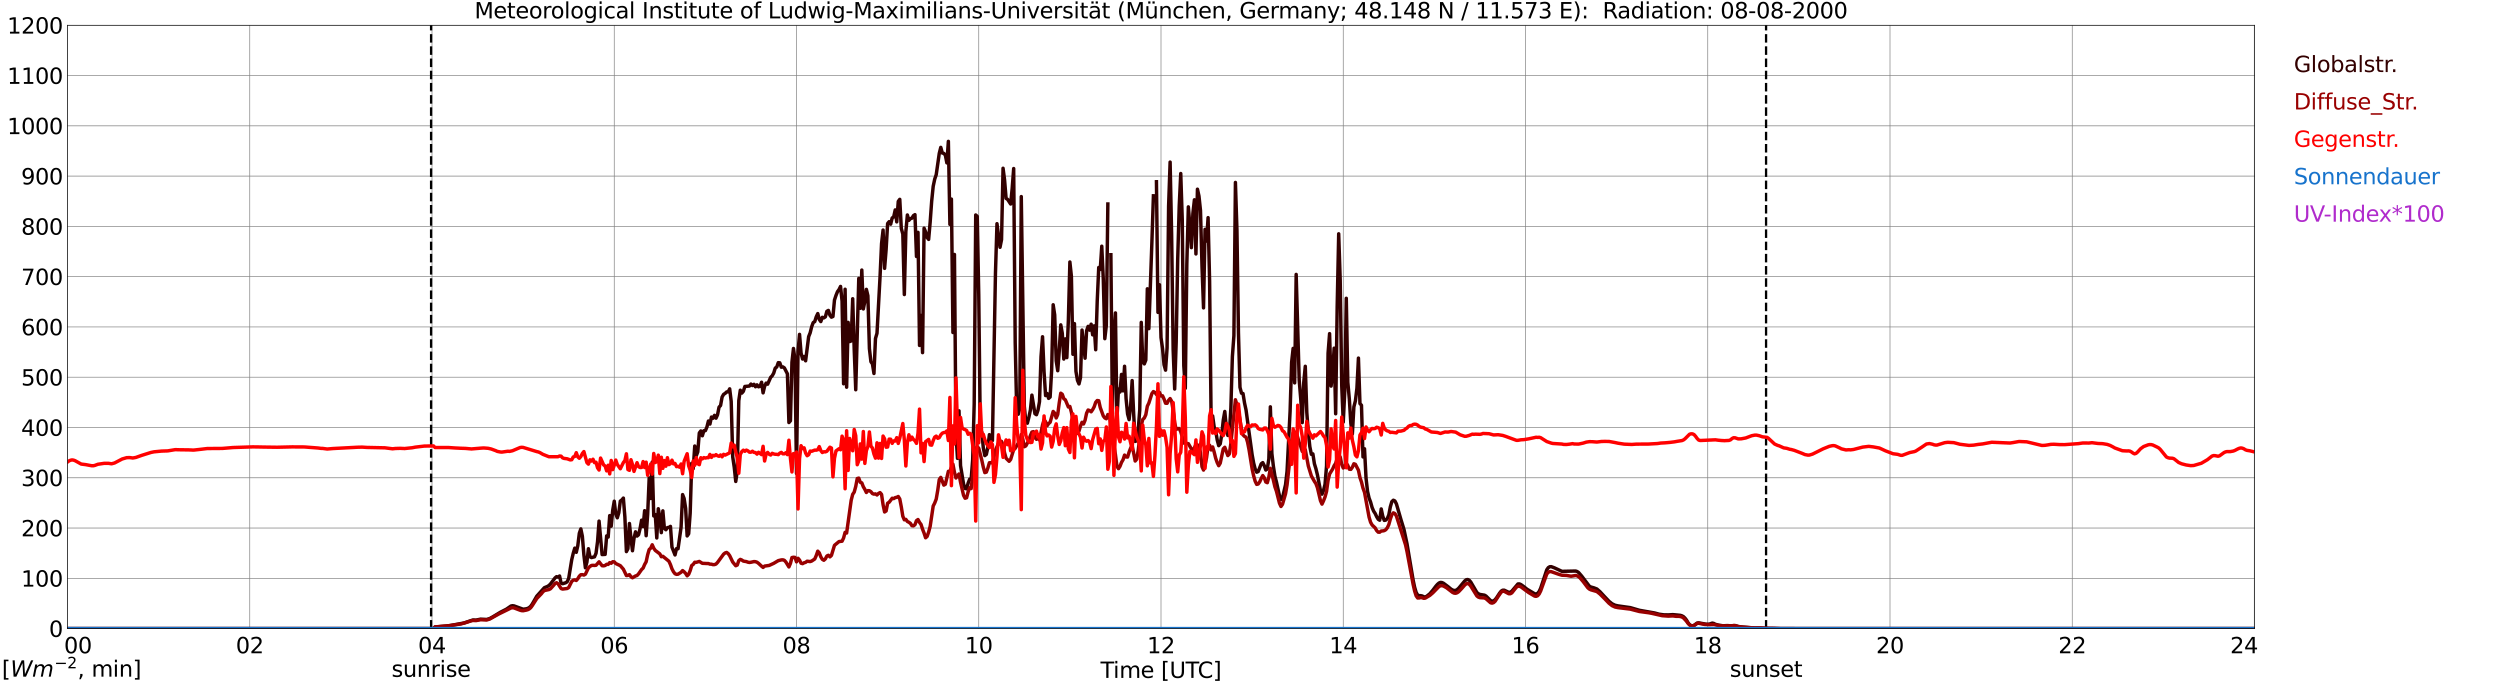 <?xml version="1.0" encoding="utf-8" standalone="no"?>
<!DOCTYPE svg PUBLIC "-//W3C//DTD SVG 1.1//EN"
  "http://www.w3.org/Graphics/SVG/1.1/DTD/svg11.dtd">
<svg xmlns:xlink="http://www.w3.org/1999/xlink" width="1085.4pt" height="296.64pt" viewBox="0 0 1085.4 296.64" xmlns="http://www.w3.org/2000/svg" version="1.1">
 <defs>
  <style type="text/css">*{stroke-linejoin: round; stroke-linecap: butt}</style>
 </defs>
 <g id="figure_1">
  <g id="patch_1">
   <path d="M 0 296.64 
L 1085.4 296.64 
L 1085.4 0 
L 0 0 
z
" style="fill: #ffffff"/>
  </g>
  <g id="axes_1">
   <g id="patch_2">
    <path d="M 29.306 272.909 
L 978.814 272.909 
L 978.814 10.976 
L 29.306 10.976 
z
" style="fill: #ffffff"/>
   </g>
   <g id="patch_3">
    <path d="M 978.814 272.909 
L 978.814 272.909 
L 978.814 10.976 
L 978.814 10.976 
z
" clip-path="url(#p8550548562)" style="fill: #d3d3d3; opacity: 0.25; stroke: #d3d3d3; stroke-linejoin: miter"/>
   </g>
   <g id="matplotlib.axis_1">
    <g id="xtick_1">
     <g id="line2d_1">
      <path d="M 29.306 272.909 
L 29.306 10.976 
" clip-path="url(#p8550548562)" style="fill: none; stroke: #808080; stroke-width: 0.3; stroke-linecap: square"/>
     </g>
     <g id="line2d_2"/>
     <g id="text_1">
      <!--    00 -->
      <g transform="translate(18.733 283.627) scale(0.095 -0.095)">
       <defs>
        <path id="DejaVuSans-20" transform="scale(0.016)"/>
        <path id="DejaVuSans-30" d="M 2034 4250 
Q 1547 4250 1301 3770 
Q 1056 3291 1056 2328 
Q 1056 1369 1301 889 
Q 1547 409 2034 409 
Q 2525 409 2770 889 
Q 3016 1369 3016 2328 
Q 3016 3291 2770 3770 
Q 2525 4250 2034 4250 
z
M 2034 4750 
Q 2819 4750 3233 4129 
Q 3647 3509 3647 2328 
Q 3647 1150 3233 529 
Q 2819 -91 2034 -91 
Q 1250 -91 836 529 
Q 422 1150 422 2328 
Q 422 3509 836 4129 
Q 1250 4750 2034 4750 
z
" transform="scale(0.016)"/>
       </defs>
       <use xlink:href="#DejaVuSans-20"/>
       <use xlink:href="#DejaVuSans-20" transform="translate(31.787 0)"/>
       <use xlink:href="#DejaVuSans-20" transform="translate(63.574 0)"/>
       <use xlink:href="#DejaVuSans-30" transform="translate(95.361 0)"/>
       <use xlink:href="#DejaVuSans-30" transform="translate(158.984 0)"/>
      </g>
     </g>
    </g>
    <g id="xtick_2">
     <g id="line2d_3">
      <path d="M 108.431 272.909 
L 108.431 10.976 
" clip-path="url(#p8550548562)" style="fill: none; stroke: #808080; stroke-width: 0.3; stroke-linecap: square"/>
     </g>
     <g id="line2d_4"/>
     <g id="text_2">
      <!-- 02 -->
      <g transform="translate(102.387 283.627) scale(0.095 -0.095)">
       <defs>
        <path id="DejaVuSans-32" d="M 1228 531 
L 3431 531 
L 3431 0 
L 469 0 
L 469 531 
Q 828 903 1448 1529 
Q 2069 2156 2228 2338 
Q 2531 2678 2651 2914 
Q 2772 3150 2772 3378 
Q 2772 3750 2511 3984 
Q 2250 4219 1831 4219 
Q 1534 4219 1204 4116 
Q 875 4013 500 3803 
L 500 4441 
Q 881 4594 1212 4672 
Q 1544 4750 1819 4750 
Q 2544 4750 2975 4387 
Q 3406 4025 3406 3419 
Q 3406 3131 3298 2873 
Q 3191 2616 2906 2266 
Q 2828 2175 2409 1742 
Q 1991 1309 1228 531 
z
" transform="scale(0.016)"/>
       </defs>
       <use xlink:href="#DejaVuSans-30"/>
       <use xlink:href="#DejaVuSans-32" transform="translate(63.623 0)"/>
      </g>
     </g>
    </g>
    <g id="xtick_3">
     <g id="line2d_5">
      <path d="M 187.557 272.909 
L 187.557 10.976 
" clip-path="url(#p8550548562)" style="fill: none; stroke: #808080; stroke-width: 0.3; stroke-linecap: square"/>
     </g>
     <g id="line2d_6"/>
     <g id="text_3">
      <!-- 04 -->
      <g transform="translate(181.513 283.627) scale(0.095 -0.095)">
       <defs>
        <path id="DejaVuSans-34" d="M 2419 4116 
L 825 1625 
L 2419 1625 
L 2419 4116 
z
M 2253 4666 
L 3047 4666 
L 3047 1625 
L 3713 1625 
L 3713 1100 
L 3047 1100 
L 3047 0 
L 2419 0 
L 2419 1100 
L 313 1100 
L 313 1709 
L 2253 4666 
z
" transform="scale(0.016)"/>
       </defs>
       <use xlink:href="#DejaVuSans-30"/>
       <use xlink:href="#DejaVuSans-34" transform="translate(63.623 0)"/>
      </g>
     </g>
    </g>
    <g id="xtick_4">
     <g id="line2d_7">
      <path d="M 266.683 272.909 
L 266.683 10.976 
" clip-path="url(#p8550548562)" style="fill: none; stroke: #808080; stroke-width: 0.3; stroke-linecap: square"/>
     </g>
     <g id="line2d_8"/>
     <g id="text_4">
      <!-- 06 -->
      <g transform="translate(260.638 283.627) scale(0.095 -0.095)">
       <defs>
        <path id="DejaVuSans-36" d="M 2113 2584 
Q 1688 2584 1439 2293 
Q 1191 2003 1191 1497 
Q 1191 994 1439 701 
Q 1688 409 2113 409 
Q 2538 409 2786 701 
Q 3034 994 3034 1497 
Q 3034 2003 2786 2293 
Q 2538 2584 2113 2584 
z
M 3366 4563 
L 3366 3988 
Q 3128 4100 2886 4159 
Q 2644 4219 2406 4219 
Q 1781 4219 1451 3797 
Q 1122 3375 1075 2522 
Q 1259 2794 1537 2939 
Q 1816 3084 2150 3084 
Q 2853 3084 3261 2657 
Q 3669 2231 3669 1497 
Q 3669 778 3244 343 
Q 2819 -91 2113 -91 
Q 1303 -91 875 529 
Q 447 1150 447 2328 
Q 447 3434 972 4092 
Q 1497 4750 2381 4750 
Q 2619 4750 2861 4703 
Q 3103 4656 3366 4563 
z
" transform="scale(0.016)"/>
       </defs>
       <use xlink:href="#DejaVuSans-30"/>
       <use xlink:href="#DejaVuSans-36" transform="translate(63.623 0)"/>
      </g>
     </g>
    </g>
    <g id="xtick_5">
     <g id="line2d_9">
      <path d="M 345.808 272.909 
L 345.808 10.976 
" clip-path="url(#p8550548562)" style="fill: none; stroke: #808080; stroke-width: 0.3; stroke-linecap: square"/>
     </g>
     <g id="line2d_10"/>
     <g id="text_5">
      <!-- 08 -->
      <g transform="translate(339.764 283.627) scale(0.095 -0.095)">
       <defs>
        <path id="DejaVuSans-38" d="M 2034 2216 
Q 1584 2216 1326 1975 
Q 1069 1734 1069 1313 
Q 1069 891 1326 650 
Q 1584 409 2034 409 
Q 2484 409 2743 651 
Q 3003 894 3003 1313 
Q 3003 1734 2745 1975 
Q 2488 2216 2034 2216 
z
M 1403 2484 
Q 997 2584 770 2862 
Q 544 3141 544 3541 
Q 544 4100 942 4425 
Q 1341 4750 2034 4750 
Q 2731 4750 3128 4425 
Q 3525 4100 3525 3541 
Q 3525 3141 3298 2862 
Q 3072 2584 2669 2484 
Q 3125 2378 3379 2068 
Q 3634 1759 3634 1313 
Q 3634 634 3220 271 
Q 2806 -91 2034 -91 
Q 1263 -91 848 271 
Q 434 634 434 1313 
Q 434 1759 690 2068 
Q 947 2378 1403 2484 
z
M 1172 3481 
Q 1172 3119 1398 2916 
Q 1625 2713 2034 2713 
Q 2441 2713 2670 2916 
Q 2900 3119 2900 3481 
Q 2900 3844 2670 4047 
Q 2441 4250 2034 4250 
Q 1625 4250 1398 4047 
Q 1172 3844 1172 3481 
z
" transform="scale(0.016)"/>
       </defs>
       <use xlink:href="#DejaVuSans-30"/>
       <use xlink:href="#DejaVuSans-38" transform="translate(63.623 0)"/>
      </g>
     </g>
    </g>
    <g id="xtick_6">
     <g id="line2d_11">
      <path d="M 424.934 272.909 
L 424.934 10.976 
" clip-path="url(#p8550548562)" style="fill: none; stroke: #808080; stroke-width: 0.3; stroke-linecap: square"/>
     </g>
     <g id="line2d_12"/>
     <g id="text_6">
      <!-- 10 -->
      <g transform="translate(418.89 283.627) scale(0.095 -0.095)">
       <defs>
        <path id="DejaVuSans-31" d="M 794 531 
L 1825 531 
L 1825 4091 
L 703 3866 
L 703 4441 
L 1819 4666 
L 2450 4666 
L 2450 531 
L 3481 531 
L 3481 0 
L 794 0 
L 794 531 
z
" transform="scale(0.016)"/>
       </defs>
       <use xlink:href="#DejaVuSans-31"/>
       <use xlink:href="#DejaVuSans-30" transform="translate(63.623 0)"/>
      </g>
     </g>
    </g>
    <g id="xtick_7">
     <g id="line2d_13">
      <path d="M 504.06 272.909 
L 504.06 10.976 
" clip-path="url(#p8550548562)" style="fill: none; stroke: #808080; stroke-width: 0.3; stroke-linecap: square"/>
     </g>
     <g id="line2d_14"/>
     <g id="text_7">
      <!-- 12 -->
      <g transform="translate(498.015 283.627) scale(0.095 -0.095)">
       <use xlink:href="#DejaVuSans-31"/>
       <use xlink:href="#DejaVuSans-32" transform="translate(63.623 0)"/>
      </g>
     </g>
    </g>
    <g id="xtick_8">
     <g id="line2d_15">
      <path d="M 583.185 272.909 
L 583.185 10.976 
" clip-path="url(#p8550548562)" style="fill: none; stroke: #808080; stroke-width: 0.3; stroke-linecap: square"/>
     </g>
     <g id="line2d_16"/>
     <g id="text_8">
      <!-- 14 -->
      <g transform="translate(577.141 283.627) scale(0.095 -0.095)">
       <use xlink:href="#DejaVuSans-31"/>
       <use xlink:href="#DejaVuSans-34" transform="translate(63.623 0)"/>
      </g>
     </g>
    </g>
    <g id="xtick_9">
     <g id="line2d_17">
      <path d="M 662.311 272.909 
L 662.311 10.976 
" clip-path="url(#p8550548562)" style="fill: none; stroke: #808080; stroke-width: 0.3; stroke-linecap: square"/>
     </g>
     <g id="line2d_18"/>
     <g id="text_9">
      <!-- 16 -->
      <g transform="translate(656.267 283.627) scale(0.095 -0.095)">
       <use xlink:href="#DejaVuSans-31"/>
       <use xlink:href="#DejaVuSans-36" transform="translate(63.623 0)"/>
      </g>
     </g>
    </g>
    <g id="xtick_10">
     <g id="line2d_19">
      <path d="M 741.437 272.909 
L 741.437 10.976 
" clip-path="url(#p8550548562)" style="fill: none; stroke: #808080; stroke-width: 0.3; stroke-linecap: square"/>
     </g>
     <g id="line2d_20"/>
     <g id="text_10">
      <!-- 18 -->
      <g transform="translate(735.392 283.627) scale(0.095 -0.095)">
       <use xlink:href="#DejaVuSans-31"/>
       <use xlink:href="#DejaVuSans-38" transform="translate(63.623 0)"/>
      </g>
     </g>
    </g>
    <g id="xtick_11">
     <g id="line2d_21">
      <path d="M 820.562 272.909 
L 820.562 10.976 
" clip-path="url(#p8550548562)" style="fill: none; stroke: #808080; stroke-width: 0.3; stroke-linecap: square"/>
     </g>
     <g id="line2d_22"/>
     <g id="text_11">
      <!-- 20 -->
      <g transform="translate(814.518 283.627) scale(0.095 -0.095)">
       <use xlink:href="#DejaVuSans-32"/>
       <use xlink:href="#DejaVuSans-30" transform="translate(63.623 0)"/>
      </g>
     </g>
    </g>
    <g id="xtick_12">
     <g id="line2d_23">
      <path d="M 899.688 272.909 
L 899.688 10.976 
" clip-path="url(#p8550548562)" style="fill: none; stroke: #808080; stroke-width: 0.3; stroke-linecap: square"/>
     </g>
     <g id="line2d_24"/>
     <g id="text_12">
      <!-- 22 -->
      <g transform="translate(893.644 283.627) scale(0.095 -0.095)">
       <use xlink:href="#DejaVuSans-32"/>
       <use xlink:href="#DejaVuSans-32" transform="translate(63.623 0)"/>
      </g>
     </g>
    </g>
    <g id="xtick_13">
     <g id="line2d_25">
      <path d="M 978.814 272.909 
L 978.814 10.976 
" clip-path="url(#p8550548562)" style="fill: none; stroke: #808080; stroke-width: 0.3; stroke-linecap: square"/>
     </g>
     <g id="line2d_26"/>
     <g id="text_13">
      <!-- 24    -->
      <g transform="translate(968.241 283.627) scale(0.095 -0.095)">
       <use xlink:href="#DejaVuSans-32"/>
       <use xlink:href="#DejaVuSans-34" transform="translate(63.623 0)"/>
       <use xlink:href="#DejaVuSans-20" transform="translate(127.246 0)"/>
       <use xlink:href="#DejaVuSans-20" transform="translate(159.033 0)"/>
       <use xlink:href="#DejaVuSans-20" transform="translate(190.82 0)"/>
      </g>
     </g>
    </g>
    <g id="text_14">
     <!-- Time [UTC] -->
     <g transform="translate(477.806 294.322) scale(0.095 -0.095)">
      <defs>
       <path id="DejaVuSans-54" d="M -19 4666 
L 3928 4666 
L 3928 4134 
L 2272 4134 
L 2272 0 
L 1638 0 
L 1638 4134 
L -19 4134 
L -19 4666 
z
" transform="scale(0.016)"/>
       <path id="DejaVuSans-69" d="M 603 3500 
L 1178 3500 
L 1178 0 
L 603 0 
L 603 3500 
z
M 603 4863 
L 1178 4863 
L 1178 4134 
L 603 4134 
L 603 4863 
z
" transform="scale(0.016)"/>
       <path id="DejaVuSans-6d" d="M 3328 2828 
Q 3544 3216 3844 3400 
Q 4144 3584 4550 3584 
Q 5097 3584 5394 3201 
Q 5691 2819 5691 2113 
L 5691 0 
L 5113 0 
L 5113 2094 
Q 5113 2597 4934 2840 
Q 4756 3084 4391 3084 
Q 3944 3084 3684 2787 
Q 3425 2491 3425 1978 
L 3425 0 
L 2847 0 
L 2847 2094 
Q 2847 2600 2669 2842 
Q 2491 3084 2119 3084 
Q 1678 3084 1418 2786 
Q 1159 2488 1159 1978 
L 1159 0 
L 581 0 
L 581 3500 
L 1159 3500 
L 1159 2956 
Q 1356 3278 1631 3431 
Q 1906 3584 2284 3584 
Q 2666 3584 2933 3390 
Q 3200 3197 3328 2828 
z
" transform="scale(0.016)"/>
       <path id="DejaVuSans-65" d="M 3597 1894 
L 3597 1613 
L 953 1613 
Q 991 1019 1311 708 
Q 1631 397 2203 397 
Q 2534 397 2845 478 
Q 3156 559 3463 722 
L 3463 178 
Q 3153 47 2828 -22 
Q 2503 -91 2169 -91 
Q 1331 -91 842 396 
Q 353 884 353 1716 
Q 353 2575 817 3079 
Q 1281 3584 2069 3584 
Q 2775 3584 3186 3129 
Q 3597 2675 3597 1894 
z
M 3022 2063 
Q 3016 2534 2758 2815 
Q 2500 3097 2075 3097 
Q 1594 3097 1305 2825 
Q 1016 2553 972 2059 
L 3022 2063 
z
" transform="scale(0.016)"/>
       <path id="DejaVuSans-5b" d="M 550 4863 
L 1875 4863 
L 1875 4416 
L 1125 4416 
L 1125 -397 
L 1875 -397 
L 1875 -844 
L 550 -844 
L 550 4863 
z
" transform="scale(0.016)"/>
       <path id="DejaVuSans-55" d="M 556 4666 
L 1191 4666 
L 1191 1831 
Q 1191 1081 1462 751 
Q 1734 422 2344 422 
Q 2950 422 3222 751 
Q 3494 1081 3494 1831 
L 3494 4666 
L 4128 4666 
L 4128 1753 
Q 4128 841 3676 375 
Q 3225 -91 2344 -91 
Q 1459 -91 1007 375 
Q 556 841 556 1753 
L 556 4666 
z
" transform="scale(0.016)"/>
       <path id="DejaVuSans-43" d="M 4122 4306 
L 4122 3641 
Q 3803 3938 3442 4084 
Q 3081 4231 2675 4231 
Q 1875 4231 1450 3742 
Q 1025 3253 1025 2328 
Q 1025 1406 1450 917 
Q 1875 428 2675 428 
Q 3081 428 3442 575 
Q 3803 722 4122 1019 
L 4122 359 
Q 3791 134 3420 21 
Q 3050 -91 2638 -91 
Q 1578 -91 968 557 
Q 359 1206 359 2328 
Q 359 3453 968 4101 
Q 1578 4750 2638 4750 
Q 3056 4750 3426 4639 
Q 3797 4528 4122 4306 
z
" transform="scale(0.016)"/>
       <path id="DejaVuSans-5d" d="M 1947 4863 
L 1947 -844 
L 622 -844 
L 622 -397 
L 1369 -397 
L 1369 4416 
L 622 4416 
L 622 4863 
L 1947 4863 
z
" transform="scale(0.016)"/>
      </defs>
      <use xlink:href="#DejaVuSans-54"/>
      <use xlink:href="#DejaVuSans-69" transform="translate(57.959 0)"/>
      <use xlink:href="#DejaVuSans-6d" transform="translate(85.742 0)"/>
      <use xlink:href="#DejaVuSans-65" transform="translate(183.154 0)"/>
      <use xlink:href="#DejaVuSans-20" transform="translate(244.678 0)"/>
      <use xlink:href="#DejaVuSans-5b" transform="translate(276.465 0)"/>
      <use xlink:href="#DejaVuSans-55" transform="translate(315.479 0)"/>
      <use xlink:href="#DejaVuSans-54" transform="translate(388.672 0)"/>
      <use xlink:href="#DejaVuSans-43" transform="translate(443.881 0)"/>
      <use xlink:href="#DejaVuSans-5d" transform="translate(513.705 0)"/>
     </g>
    </g>
   </g>
   <g id="matplotlib.axis_2">
    <g id="ytick_1">
     <g id="line2d_27">
      <path d="M 29.306 272.909 
L 978.814 272.909 
" clip-path="url(#p8550548562)" style="fill: none; stroke: #808080; stroke-width: 0.3; stroke-linecap: square"/>
     </g>
     <g id="line2d_28"/>
     <g id="text_15">
      <!-- 0 -->
      <g transform="translate(21.261 276.518) scale(0.095 -0.095)">
       <use xlink:href="#DejaVuSans-30"/>
      </g>
     </g>
    </g>
    <g id="ytick_2">
     <g id="line2d_29">
      <path d="M 29.306 251.081 
L 978.814 251.081 
" clip-path="url(#p8550548562)" style="fill: none; stroke: #808080; stroke-width: 0.3; stroke-linecap: square"/>
     </g>
     <g id="line2d_30"/>
     <g id="text_16">
      <!-- 100 -->
      <g transform="translate(9.173 254.69) scale(0.095 -0.095)">
       <use xlink:href="#DejaVuSans-31"/>
       <use xlink:href="#DejaVuSans-30" transform="translate(63.623 0)"/>
       <use xlink:href="#DejaVuSans-30" transform="translate(127.246 0)"/>
      </g>
     </g>
    </g>
    <g id="ytick_3">
     <g id="line2d_31">
      <path d="M 29.306 229.253 
L 978.814 229.253 
" clip-path="url(#p8550548562)" style="fill: none; stroke: #808080; stroke-width: 0.3; stroke-linecap: square"/>
     </g>
     <g id="line2d_32"/>
     <g id="text_17">
      <!-- 200 -->
      <g transform="translate(9.173 232.863) scale(0.095 -0.095)">
       <use xlink:href="#DejaVuSans-32"/>
       <use xlink:href="#DejaVuSans-30" transform="translate(63.623 0)"/>
       <use xlink:href="#DejaVuSans-30" transform="translate(127.246 0)"/>
      </g>
     </g>
    </g>
    <g id="ytick_4">
     <g id="line2d_33">
      <path d="M 29.306 207.426 
L 978.814 207.426 
" clip-path="url(#p8550548562)" style="fill: none; stroke: #808080; stroke-width: 0.3; stroke-linecap: square"/>
     </g>
     <g id="line2d_34"/>
     <g id="text_18">
      <!-- 300 -->
      <g transform="translate(9.173 211.035) scale(0.095 -0.095)">
       <defs>
        <path id="DejaVuSans-33" d="M 2597 2516 
Q 3050 2419 3304 2112 
Q 3559 1806 3559 1356 
Q 3559 666 3084 287 
Q 2609 -91 1734 -91 
Q 1441 -91 1130 -33 
Q 819 25 488 141 
L 488 750 
Q 750 597 1062 519 
Q 1375 441 1716 441 
Q 2309 441 2620 675 
Q 2931 909 2931 1356 
Q 2931 1769 2642 2001 
Q 2353 2234 1838 2234 
L 1294 2234 
L 1294 2753 
L 1863 2753 
Q 2328 2753 2575 2939 
Q 2822 3125 2822 3475 
Q 2822 3834 2567 4026 
Q 2313 4219 1838 4219 
Q 1578 4219 1281 4162 
Q 984 4106 628 3988 
L 628 4550 
Q 988 4650 1302 4700 
Q 1616 4750 1894 4750 
Q 2613 4750 3031 4423 
Q 3450 4097 3450 3541 
Q 3450 3153 3228 2886 
Q 3006 2619 2597 2516 
z
" transform="scale(0.016)"/>
       </defs>
       <use xlink:href="#DejaVuSans-33"/>
       <use xlink:href="#DejaVuSans-30" transform="translate(63.623 0)"/>
       <use xlink:href="#DejaVuSans-30" transform="translate(127.246 0)"/>
      </g>
     </g>
    </g>
    <g id="ytick_5">
     <g id="line2d_35">
      <path d="M 29.306 185.598 
L 978.814 185.598 
" clip-path="url(#p8550548562)" style="fill: none; stroke: #808080; stroke-width: 0.3; stroke-linecap: square"/>
     </g>
     <g id="line2d_36"/>
     <g id="text_19">
      <!-- 400 -->
      <g transform="translate(9.173 189.207) scale(0.095 -0.095)">
       <use xlink:href="#DejaVuSans-34"/>
       <use xlink:href="#DejaVuSans-30" transform="translate(63.623 0)"/>
       <use xlink:href="#DejaVuSans-30" transform="translate(127.246 0)"/>
      </g>
     </g>
    </g>
    <g id="ytick_6">
     <g id="line2d_37">
      <path d="M 29.306 163.77 
L 978.814 163.77 
" clip-path="url(#p8550548562)" style="fill: none; stroke: #808080; stroke-width: 0.3; stroke-linecap: square"/>
     </g>
     <g id="line2d_38"/>
     <g id="text_20">
      <!-- 500 -->
      <g transform="translate(9.173 167.379) scale(0.095 -0.095)">
       <defs>
        <path id="DejaVuSans-35" d="M 691 4666 
L 3169 4666 
L 3169 4134 
L 1269 4134 
L 1269 2991 
Q 1406 3038 1543 3061 
Q 1681 3084 1819 3084 
Q 2600 3084 3056 2656 
Q 3513 2228 3513 1497 
Q 3513 744 3044 326 
Q 2575 -91 1722 -91 
Q 1428 -91 1123 -41 
Q 819 9 494 109 
L 494 744 
Q 775 591 1075 516 
Q 1375 441 1709 441 
Q 2250 441 2565 725 
Q 2881 1009 2881 1497 
Q 2881 1984 2565 2268 
Q 2250 2553 1709 2553 
Q 1456 2553 1204 2497 
Q 953 2441 691 2322 
L 691 4666 
z
" transform="scale(0.016)"/>
       </defs>
       <use xlink:href="#DejaVuSans-35"/>
       <use xlink:href="#DejaVuSans-30" transform="translate(63.623 0)"/>
       <use xlink:href="#DejaVuSans-30" transform="translate(127.246 0)"/>
      </g>
     </g>
    </g>
    <g id="ytick_7">
     <g id="line2d_39">
      <path d="M 29.306 141.942 
L 978.814 141.942 
" clip-path="url(#p8550548562)" style="fill: none; stroke: #808080; stroke-width: 0.3; stroke-linecap: square"/>
     </g>
     <g id="line2d_40"/>
     <g id="text_21">
      <!-- 600 -->
      <g transform="translate(9.173 145.551) scale(0.095 -0.095)">
       <use xlink:href="#DejaVuSans-36"/>
       <use xlink:href="#DejaVuSans-30" transform="translate(63.623 0)"/>
       <use xlink:href="#DejaVuSans-30" transform="translate(127.246 0)"/>
      </g>
     </g>
    </g>
    <g id="ytick_8">
     <g id="line2d_41">
      <path d="M 29.306 120.114 
L 978.814 120.114 
" clip-path="url(#p8550548562)" style="fill: none; stroke: #808080; stroke-width: 0.3; stroke-linecap: square"/>
     </g>
     <g id="line2d_42"/>
     <g id="text_22">
      <!-- 700 -->
      <g transform="translate(9.173 123.724) scale(0.095 -0.095)">
       <defs>
        <path id="DejaVuSans-37" d="M 525 4666 
L 3525 4666 
L 3525 4397 
L 1831 0 
L 1172 0 
L 2766 4134 
L 525 4134 
L 525 4666 
z
" transform="scale(0.016)"/>
       </defs>
       <use xlink:href="#DejaVuSans-37"/>
       <use xlink:href="#DejaVuSans-30" transform="translate(63.623 0)"/>
       <use xlink:href="#DejaVuSans-30" transform="translate(127.246 0)"/>
      </g>
     </g>
    </g>
    <g id="ytick_9">
     <g id="line2d_43">
      <path d="M 29.306 98.287 
L 978.814 98.287 
" clip-path="url(#p8550548562)" style="fill: none; stroke: #808080; stroke-width: 0.3; stroke-linecap: square"/>
     </g>
     <g id="line2d_44"/>
     <g id="text_23">
      <!-- 800 -->
      <g transform="translate(9.173 101.896) scale(0.095 -0.095)">
       <use xlink:href="#DejaVuSans-38"/>
       <use xlink:href="#DejaVuSans-30" transform="translate(63.623 0)"/>
       <use xlink:href="#DejaVuSans-30" transform="translate(127.246 0)"/>
      </g>
     </g>
    </g>
    <g id="ytick_10">
     <g id="line2d_45">
      <path d="M 29.306 76.459 
L 978.814 76.459 
" clip-path="url(#p8550548562)" style="fill: none; stroke: #808080; stroke-width: 0.3; stroke-linecap: square"/>
     </g>
     <g id="line2d_46"/>
     <g id="text_24">
      <!-- 900 -->
      <g transform="translate(9.173 80.068) scale(0.095 -0.095)">
       <defs>
        <path id="DejaVuSans-39" d="M 703 97 
L 703 672 
Q 941 559 1184 500 
Q 1428 441 1663 441 
Q 2288 441 2617 861 
Q 2947 1281 2994 2138 
Q 2813 1869 2534 1725 
Q 2256 1581 1919 1581 
Q 1219 1581 811 2004 
Q 403 2428 403 3163 
Q 403 3881 828 4315 
Q 1253 4750 1959 4750 
Q 2769 4750 3195 4129 
Q 3622 3509 3622 2328 
Q 3622 1225 3098 567 
Q 2575 -91 1691 -91 
Q 1453 -91 1209 -44 
Q 966 3 703 97 
z
M 1959 2075 
Q 2384 2075 2632 2365 
Q 2881 2656 2881 3163 
Q 2881 3666 2632 3958 
Q 2384 4250 1959 4250 
Q 1534 4250 1286 3958 
Q 1038 3666 1038 3163 
Q 1038 2656 1286 2365 
Q 1534 2075 1959 2075 
z
" transform="scale(0.016)"/>
       </defs>
       <use xlink:href="#DejaVuSans-39"/>
       <use xlink:href="#DejaVuSans-30" transform="translate(63.623 0)"/>
       <use xlink:href="#DejaVuSans-30" transform="translate(127.246 0)"/>
      </g>
     </g>
    </g>
    <g id="ytick_11">
     <g id="line2d_47">
      <path d="M 29.306 54.631 
L 978.814 54.631 
" clip-path="url(#p8550548562)" style="fill: none; stroke: #808080; stroke-width: 0.3; stroke-linecap: square"/>
     </g>
     <g id="line2d_48"/>
     <g id="text_25">
      <!-- 1000 -->
      <g transform="translate(3.128 58.24) scale(0.095 -0.095)">
       <use xlink:href="#DejaVuSans-31"/>
       <use xlink:href="#DejaVuSans-30" transform="translate(63.623 0)"/>
       <use xlink:href="#DejaVuSans-30" transform="translate(127.246 0)"/>
       <use xlink:href="#DejaVuSans-30" transform="translate(190.869 0)"/>
      </g>
     </g>
    </g>
    <g id="ytick_12">
     <g id="line2d_49">
      <path d="M 29.306 32.803 
L 978.814 32.803 
" clip-path="url(#p8550548562)" style="fill: none; stroke: #808080; stroke-width: 0.3; stroke-linecap: square"/>
     </g>
     <g id="line2d_50"/>
     <g id="text_26">
      <!-- 1100 -->
      <g transform="translate(3.128 36.413) scale(0.095 -0.095)">
       <use xlink:href="#DejaVuSans-31"/>
       <use xlink:href="#DejaVuSans-31" transform="translate(63.623 0)"/>
       <use xlink:href="#DejaVuSans-30" transform="translate(127.246 0)"/>
       <use xlink:href="#DejaVuSans-30" transform="translate(190.869 0)"/>
      </g>
     </g>
    </g>
    <g id="ytick_13">
     <g id="line2d_51">
      <path d="M 29.306 10.976 
L 978.814 10.976 
" clip-path="url(#p8550548562)" style="fill: none; stroke: #808080; stroke-width: 0.3; stroke-linecap: square"/>
     </g>
     <g id="line2d_52"/>
     <g id="text_27">
      <!-- 1200 -->
      <g transform="translate(3.128 14.585) scale(0.095 -0.095)">
       <use xlink:href="#DejaVuSans-31"/>
       <use xlink:href="#DejaVuSans-32" transform="translate(63.623 0)"/>
       <use xlink:href="#DejaVuSans-30" transform="translate(127.246 0)"/>
       <use xlink:href="#DejaVuSans-30" transform="translate(190.869 0)"/>
      </g>
     </g>
    </g>
   </g>
   <g id="line2d_53">
    <path d="M 187.161 272.909 
L 187.161 10.976 
" clip-path="url(#p8550548562)" style="fill: none; stroke-dasharray: 3.7,1.6; stroke-dashoffset: 0; stroke: #000000"/>
   </g>
   <g id="line2d_54">
    <path d="M 766.757 272.909 
L 766.757 10.976 
" clip-path="url(#p8550548562)" style="fill: none; stroke-dasharray: 3.7,1.6; stroke-dashoffset: 0; stroke: #000000"/>
   </g>
   <g id="line2d_55">
    <path d="M 29.306 272.909 
L 188.217 272.909 
L 188.876 272.215 
L 193.492 271.815 
L 195.47 271.575 
L 201.404 270.49 
L 205.36 269.157 
L 206.679 269.22 
L 208.657 268.807 
L 211.295 268.945 
L 212.614 268.55 
L 213.932 267.825 
L 217.229 265.826 
L 219.867 264.472 
L 221.845 263.108 
L 222.504 262.975 
L 223.164 263.054 
L 227.12 264.496 
L 228.439 264.326 
L 229.098 264.145 
L 229.757 263.796 
L 230.417 263.204 
L 231.076 262.279 
L 233.054 258.826 
L 236.351 255.145 
L 237.67 254.613 
L 238.329 254.194 
L 238.989 253.545 
L 240.967 250.924 
L 241.626 250.365 
L 242.286 250.548 
L 242.945 250.073 
L 243.604 253.192 
L 244.264 253.421 
L 245.583 253.011 
L 246.242 252.6 
L 246.901 251.125 
L 248.22 242.996 
L 248.88 240.206 
L 249.539 237.982 
L 250.198 239.794 
L 250.858 236.902 
L 251.517 231.536 
L 252.176 229.627 
L 252.836 232.809 
L 253.495 240.925 
L 254.155 246.521 
L 254.814 244.018 
L 255.473 238.235 
L 256.133 241.717 
L 256.792 242.073 
L 258.111 241.754 
L 258.77 240.211 
L 259.43 235.151 
L 260.089 226.243 
L 261.408 240.774 
L 262.726 240.691 
L 263.386 232.661 
L 264.045 233.174 
L 264.705 223.864 
L 265.364 228.459 
L 266.023 221.485 
L 266.683 217.606 
L 267.342 223.155 
L 268.002 224.805 
L 268.661 222.613 
L 269.32 217.551 
L 269.98 217.049 
L 270.639 216.253 
L 271.298 224.447 
L 271.958 239.48 
L 272.617 238.244 
L 273.277 227.282 
L 273.936 233.798 
L 274.595 239.109 
L 275.255 233.761 
L 275.914 230.89 
L 276.573 232.735 
L 277.233 232.172 
L 277.892 229.496 
L 278.552 225.844 
L 279.211 228.636 
L 279.87 221.721 
L 280.53 232.584 
L 281.189 223.272 
L 281.849 207.478 
L 282.508 216.423 
L 283.167 200.637 
L 283.827 224.012 
L 284.486 223.384 
L 285.145 233.56 
L 285.805 220.878 
L 286.464 224.44 
L 287.124 231.255 
L 287.783 221.797 
L 288.442 229.356 
L 289.102 229.998 
L 289.761 229.07 
L 290.42 228.976 
L 291.08 228.537 
L 291.739 237.546 
L 293.058 240.933 
L 293.717 238.198 
L 294.377 238.244 
L 295.696 228.926 
L 296.355 214.738 
L 297.014 216.429 
L 297.674 220.723 
L 298.333 232.678 
L 298.992 231.75 
L 299.652 222.727 
L 300.311 201.143 
L 300.971 203.438 
L 301.63 193.646 
L 302.289 197.878 
L 302.949 196.165 
L 303.608 187.975 
L 304.267 187.106 
L 304.927 189.193 
L 305.586 187.006 
L 306.246 186.966 
L 306.905 185.423 
L 307.564 182.784 
L 308.224 184.109 
L 308.883 181.069 
L 309.543 181.592 
L 310.202 180.326 
L 310.861 181.551 
L 311.521 180.082 
L 312.18 176.764 
L 312.839 176.055 
L 313.499 172.39 
L 314.158 171.22 
L 314.818 170.799 
L 315.477 170.157 
L 316.136 170.133 
L 316.796 168.819 
L 317.455 174.263 
L 318.114 198.352 
L 318.774 202.84 
L 319.433 209.028 
L 320.093 204.466 
L 320.752 173.957 
L 321.411 169.408 
L 322.071 170.665 
L 322.73 169.888 
L 323.39 167.791 
L 325.368 167.605 
L 326.027 166.743 
L 326.686 167.387 
L 327.346 166.856 
L 328.005 167.922 
L 328.665 167.083 
L 329.324 167.941 
L 329.983 167.695 
L 330.643 165.953 
L 331.302 170.561 
L 331.961 167.74 
L 332.621 166.33 
L 333.28 166.795 
L 334.599 163.814 
L 335.258 163.15 
L 335.918 161.971 
L 336.577 159.817 
L 337.236 159.339 
L 337.896 157.451 
L 338.555 157.527 
L 339.215 159.424 
L 339.874 159.287 
L 340.533 159.717 
L 341.852 162.286 
L 342.512 183.452 
L 343.171 182.686 
L 343.83 157.287 
L 344.49 151.293 
L 345.149 156.095 
L 345.808 205.568 
L 346.468 152.524 
L 347.127 145.175 
L 347.787 153.297 
L 348.446 155.886 
L 349.105 154.777 
L 349.765 156.645 
L 351.083 146.164 
L 351.743 144.496 
L 352.402 141.837 
L 353.062 140.037 
L 353.721 139.631 
L 354.38 137.557 
L 355.04 136.149 
L 355.699 138.688 
L 356.359 139.615 
L 357.018 137.762 
L 357.677 138.011 
L 358.337 137.564 
L 358.996 135.152 
L 359.655 134.774 
L 360.315 136.869 
L 360.974 137.699 
L 361.634 137.413 
L 362.293 130.275 
L 362.952 128.261 
L 363.612 126.613 
L 364.271 125.718 
L 364.93 124.36 
L 365.59 130.742 
L 366.249 166.632 
L 366.909 125.576 
L 367.568 168.109 
L 368.227 139.971 
L 368.887 148.298 
L 369.546 148.028 
L 370.206 129.701 
L 370.865 151.78 
L 371.524 169.218 
L 372.843 120.868 
L 373.502 133.849 
L 374.162 117.248 
L 374.821 134.13 
L 375.481 130.876 
L 376.14 125.628 
L 376.799 128.385 
L 377.459 151.378 
L 378.118 157.045 
L 378.777 157.994 
L 379.437 162.15 
L 380.096 146.969 
L 380.756 144.699 
L 382.074 120.235 
L 382.734 105.763 
L 383.393 99.874 
L 384.053 116.517 
L 384.712 108.395 
L 385.371 97.025 
L 386.031 96.241 
L 386.69 97.324 
L 387.349 94.639 
L 388.009 94.15 
L 388.668 91.138 
L 389.328 96.329 
L 389.987 87.447 
L 390.646 86.55 
L 391.306 99.149 
L 391.965 101.631 
L 392.624 127.876 
L 393.284 100.579 
L 393.943 93.334 
L 394.603 95.659 
L 395.262 94.923 
L 395.921 94.711 
L 396.581 93.609 
L 397.24 93.19 
L 397.899 111.362 
L 398.559 100.88 
L 399.218 149.97 
L 399.878 136.939 
L 400.537 153.101 
L 401.196 99.068 
L 401.856 100.688 
L 402.515 103.084 
L 403.175 103.936 
L 403.834 96.53 
L 404.493 87.368 
L 405.153 80.905 
L 405.812 77.782 
L 406.471 75.83 
L 407.79 66.597 
L 408.45 63.987 
L 409.109 66.431 
L 409.768 66.588 
L 410.428 67.352 
L 411.087 70.714 
L 411.746 61.372 
L 412.406 97.425 
L 413.065 86.43 
L 413.725 144.359 
L 414.384 110.48 
L 415.043 188.344 
L 415.703 199.004 
L 416.362 178.364 
L 417.022 202.143 
L 418.34 210.163 
L 419 212.066 
L 419.659 212.221 
L 420.318 209.77 
L 420.978 208.061 
L 421.637 208.104 
L 422.297 199.581 
L 422.956 175.417 
L 423.615 93.332 
L 424.275 93.93 
L 424.934 127.924 
L 425.593 185.975 
L 426.253 187.641 
L 426.912 194.416 
L 427.572 197.799 
L 428.231 197.278 
L 428.89 194.183 
L 429.55 188.713 
L 430.209 191.461 
L 430.869 191.266 
L 432.187 118.578 
L 432.847 97.119 
L 434.165 107.367 
L 434.825 104.043 
L 435.484 73.052 
L 436.144 78.148 
L 436.803 86.144 
L 437.462 86.561 
L 438.781 88.576 
L 439.44 81.892 
L 440.1 73.178 
L 440.759 148.757 
L 441.419 178.757 
L 442.078 179.84 
L 442.737 177.301 
L 443.397 85.352 
L 444.716 176.406 
L 445.375 183.297 
L 446.034 183.742 
L 446.694 181.182 
L 447.353 178.034 
L 448.012 171.556 
L 449.331 179.606 
L 449.991 180.049 
L 450.65 178.098 
L 451.309 174.383 
L 451.969 154.814 
L 452.628 146.207 
L 453.287 161.402 
L 453.947 171.739 
L 454.606 170.853 
L 455.266 172.957 
L 455.925 172.372 
L 456.584 160.646 
L 457.244 132.318 
L 457.903 136.693 
L 458.563 156.643 
L 459.222 160.948 
L 459.881 152.372 
L 460.541 141.045 
L 461.2 144.717 
L 461.859 155.888 
L 462.519 147.129 
L 463.178 155.264 
L 463.838 139.116 
L 464.497 113.745 
L 465.156 119.964 
L 465.816 153.817 
L 466.475 140.499 
L 467.134 161.24 
L 467.794 165.132 
L 468.453 166.686 
L 469.113 163.925 
L 469.772 143.3 
L 471.091 155.519 
L 471.75 143.625 
L 472.409 141.691 
L 473.069 143.348 
L 473.728 140.753 
L 474.388 145.376 
L 475.047 141.471 
L 475.706 151.841 
L 476.366 130.823 
L 477.025 116.133 
L 477.685 116.991 
L 478.344 106.893 
L 479.003 121.127 
L 479.663 147.035 
L 480.322 141.314 
L 480.981 88.562 
M 482.3 110.593 
L 482.96 179.685 
L 483.619 146.314 
L 484.278 135.861 
L 484.938 181.874 
L 485.597 168.893 
L 486.256 170.2 
L 486.916 162.556 
L 487.575 169.703 
L 488.235 159.018 
L 488.894 173.06 
L 489.553 179.748 
L 490.213 182.188 
L 490.872 176.205 
L 491.532 165.232 
L 492.191 179.722 
L 492.85 191.646 
L 493.51 191.352 
L 494.169 186.582 
L 494.828 178.034 
L 495.488 139.971 
L 496.147 156.833 
L 496.807 157.986 
L 497.466 156.325 
L 498.125 125.39 
L 498.785 142.684 
L 500.103 105.184 
L 500.763 85.013 
M 502.082 78.908 
L 502.741 135.623 
L 503.4 123.62 
L 504.06 146.55 
L 504.719 151.293 
L 505.379 158.35 
L 506.038 160.705 
L 506.697 151.114 
L 507.357 89.505 
L 508.016 70.376 
L 508.675 101.914 
L 509.335 151.856 
L 509.994 168.891 
L 510.654 148.388 
L 511.313 112.418 
L 511.972 89.455 
L 512.632 75.339 
L 513.291 95.373 
L 513.95 158.752 
L 514.61 168.583 
L 515.269 114.869 
L 515.929 89.813 
L 516.588 97.745 
L 517.247 107.518 
L 517.907 92.646 
L 518.566 86.742 
L 519.226 110.251 
L 519.885 82.143 
L 520.544 85.135 
L 521.204 91.38 
L 521.863 115.771 
L 522.522 133.672 
L 523.182 99.577 
L 523.841 104.682 
L 524.501 94.497 
L 525.16 122.046 
L 525.819 182.297 
L 526.479 180.61 
L 527.138 185.342 
L 527.797 186.953 
L 528.457 190.983 
L 529.116 193.482 
L 529.776 192.707 
L 530.435 188.715 
L 531.094 182.367 
L 531.754 178.646 
L 532.413 185.502 
L 533.073 189.057 
L 533.732 188.344 
L 534.391 177.155 
L 535.051 154.808 
L 535.71 145.74 
L 536.369 79.214 
L 537.029 99.861 
L 537.688 144.459 
L 538.348 168.151 
L 539.007 170.705 
L 539.666 170.853 
L 540.326 174.97 
L 540.985 178.032 
L 542.304 187.789 
L 543.623 197.4 
L 544.282 201.021 
L 544.941 203.575 
L 545.601 205.016 
L 546.26 204.73 
L 547.579 201.355 
L 548.238 200.862 
L 548.898 202.182 
L 549.557 204.066 
L 550.216 203.603 
L 550.876 199.244 
L 551.535 176.629 
L 552.195 196.902 
L 552.854 202.431 
L 553.513 206.69 
L 554.173 209.207 
L 555.491 215.253 
L 556.151 216.838 
L 556.81 216.091 
L 558.129 210.427 
L 558.788 204.536 
L 560.107 178.585 
L 560.766 157.313 
L 561.426 151.263 
L 562.085 166.241 
L 562.745 119.141 
L 564.063 165.06 
L 564.723 173.18 
L 565.382 183.478 
L 566.042 165.959 
L 566.701 159.029 
L 567.36 179.069 
L 568.02 187.826 
L 568.679 193.927 
L 569.338 197.241 
L 569.998 197.064 
L 570.657 201.325 
L 571.317 203.492 
L 571.976 206.19 
L 573.295 212.987 
L 573.954 214.546 
L 574.613 212.941 
L 575.273 210.292 
L 575.932 202.268 
L 576.592 153.347 
L 577.251 144.854 
L 577.91 167.625 
L 578.57 161.64 
L 579.229 151.167 
L 579.889 179.645 
L 580.548 133.004 
L 581.207 101.511 
L 581.867 121.697 
L 582.526 167.465 
L 583.185 183.275 
L 583.845 170.043 
L 584.504 129.507 
L 585.164 165.933 
L 585.823 173.228 
L 586.482 183.924 
L 587.142 188.409 
L 587.801 176.637 
L 588.46 174.047 
L 589.12 168.518 
L 589.779 155.469 
L 590.439 175.203 
L 591.098 175.95 
L 591.757 198.371 
L 592.417 194.837 
L 593.076 207.605 
L 593.736 213.365 
L 594.395 216.224 
L 595.054 217.975 
L 595.714 220.337 
L 596.373 221.913 
L 597.032 222.912 
L 597.692 224.329 
L 598.351 225.442 
L 599.011 225.859 
L 599.67 220.963 
L 600.329 224.082 
L 600.989 225.935 
L 601.648 225.815 
L 602.307 225.121 
L 602.967 223.558 
L 603.626 220.04 
L 604.286 217.778 
L 604.945 217.172 
L 605.604 217.49 
L 606.264 218.763 
L 608.242 225.599 
L 609.561 229.912 
L 610.879 236.162 
L 613.517 251.828 
L 614.176 254.962 
L 614.836 257.215 
L 615.495 258.369 
L 616.154 258.62 
L 616.814 258.618 
L 617.473 258.756 
L 618.133 259.092 
L 618.792 259.186 
L 619.451 258.856 
L 620.77 257.795 
L 622.089 256.232 
L 623.408 254.484 
L 624.067 253.724 
L 624.726 253.146 
L 625.386 252.86 
L 626.045 252.923 
L 626.705 253.225 
L 628.683 254.702 
L 630.001 255.789 
L 630.661 256.165 
L 631.32 256.374 
L 631.98 256.342 
L 632.639 255.975 
L 633.298 255.388 
L 634.617 253.818 
L 635.936 252.223 
L 636.595 251.703 
L 637.255 251.598 
L 637.914 251.943 
L 638.573 252.736 
L 641.211 257.25 
L 641.87 257.793 
L 642.53 258.081 
L 644.508 258.396 
L 645.167 258.778 
L 647.145 260.744 
L 647.805 261.004 
L 648.464 260.877 
L 649.123 260.343 
L 649.783 259.5 
L 651.102 257.466 
L 651.761 256.651 
L 652.42 256.237 
L 653.08 256.235 
L 655.058 257.186 
L 655.717 257.11 
L 656.377 256.675 
L 659.014 253.543 
L 659.674 253.51 
L 660.333 253.803 
L 661.652 254.744 
L 662.97 255.811 
L 666.267 257.778 
L 666.927 257.9 
L 667.586 257.59 
L 668.246 256.78 
L 668.905 255.366 
L 671.542 247.392 
L 672.202 246.443 
L 672.861 246.041 
L 673.521 246.03 
L 674.839 246.521 
L 678.136 248.054 
L 684.071 247.918 
L 684.73 248.13 
L 685.389 248.584 
L 686.708 250.112 
L 690.005 254.462 
L 690.664 254.842 
L 691.983 255.206 
L 693.302 255.715 
L 694.621 256.861 
L 696.599 259 
L 698.577 261.083 
L 699.896 262.137 
L 701.215 262.77 
L 702.533 263.06 
L 707.808 263.804 
L 711.765 264.959 
L 718.358 266.125 
L 720.337 266.662 
L 722.315 266.932 
L 724.293 266.967 
L 726.271 266.843 
L 728.249 267.026 
L 729.568 267.164 
L 730.227 267.367 
L 730.887 267.731 
L 731.546 268.369 
L 732.205 269.213 
L 732.865 270.348 
L 733.524 271.2 
L 734.184 271.601 
L 734.843 271.697 
L 735.502 271.488 
L 736.821 270.508 
L 737.48 270.412 
L 740.777 271.008 
L 742.096 270.979 
L 743.415 270.519 
L 744.074 270.685 
L 744.734 271.047 
L 746.052 271.387 
L 748.031 271.691 
L 750.009 271.597 
L 751.327 271.7 
L 753.306 271.588 
L 754.624 271.99 
L 755.943 272.199 
L 759.24 272.464 
L 761.878 272.671 
L 763.856 272.64 
L 766.493 272.865 
L 771.109 272.909 
L 978.154 272.909 
L 978.154 272.909 
" clip-path="url(#p8550548562)" style="fill: none; stroke: #330000; stroke-width: 1.5; stroke-linecap: square"/>
   </g>
   <g id="line2d_56">
    <path d="M 29.306 272.909 
L 188.217 272.909 
L 188.876 272.178 
L 194.81 271.682 
L 200.085 270.898 
L 202.063 270.351 
L 204.701 269.491 
L 205.36 269.388 
L 206.679 269.436 
L 208.657 269.063 
L 211.295 269.17 
L 212.614 268.768 
L 214.592 267.659 
L 216.57 266.561 
L 221.186 264.296 
L 221.845 263.957 
L 222.504 263.855 
L 223.164 263.935 
L 225.801 264.935 
L 226.461 265.112 
L 227.12 265.16 
L 228.439 264.898 
L 229.098 264.717 
L 229.757 264.389 
L 230.417 263.835 
L 231.076 262.944 
L 233.054 259.841 
L 235.033 257.797 
L 235.692 256.951 
L 236.351 256.392 
L 238.329 255.966 
L 238.989 255.623 
L 240.308 254.167 
L 240.967 253.364 
L 241.626 253 
L 242.286 253.449 
L 243.604 255.525 
L 244.264 255.748 
L 246.242 255.501 
L 246.901 255.097 
L 248.22 252.423 
L 248.88 251.893 
L 249.539 251.742 
L 250.198 252.017 
L 250.858 251.258 
L 251.517 250.158 
L 252.176 249.529 
L 252.836 249.481 
L 253.495 249.675 
L 254.155 249.304 
L 255.473 246.532 
L 256.133 245.936 
L 256.792 245.504 
L 257.451 245.432 
L 258.111 245.497 
L 258.77 245.41 
L 260.089 243.913 
L 261.408 245.611 
L 262.067 245.668 
L 262.726 245.508 
L 263.386 245.002 
L 264.045 245.043 
L 264.705 244.271 
L 265.364 244.544 
L 266.023 243.884 
L 266.683 243.941 
L 267.342 244.659 
L 269.32 245.596 
L 270.639 247.126 
L 271.958 249.872 
L 272.617 249.828 
L 273.277 249.49 
L 273.936 250.387 
L 274.595 250.843 
L 275.914 250.064 
L 276.573 249.861 
L 277.233 249.158 
L 278.552 247.274 
L 279.211 246.641 
L 279.87 245.087 
L 280.53 243.908 
L 281.189 240.846 
L 281.849 238.576 
L 282.508 237.995 
L 283.167 236.526 
L 283.827 238.019 
L 284.486 238.956 
L 286.464 240.471 
L 287.124 241.706 
L 287.783 241.52 
L 290.42 243.679 
L 291.08 245.12 
L 291.739 246.977 
L 292.399 248.241 
L 293.058 249.09 
L 293.717 249.357 
L 294.377 249.298 
L 295.696 248.457 
L 296.355 247.726 
L 297.014 248.237 
L 297.674 248.97 
L 298.333 249.985 
L 298.992 249.346 
L 299.652 247.735 
L 300.311 245.517 
L 300.971 245.033 
L 301.63 244.114 
L 302.289 244.142 
L 303.608 243.753 
L 304.927 244.57 
L 306.905 244.661 
L 307.564 244.668 
L 308.224 244.932 
L 308.883 244.941 
L 309.543 245.15 
L 310.202 245.126 
L 310.861 244.886 
L 311.521 244.194 
L 314.158 240.593 
L 314.818 240.069 
L 315.477 239.853 
L 316.136 240.337 
L 316.796 241.248 
L 318.114 244.007 
L 319.433 245.613 
L 320.093 245.312 
L 320.752 243.387 
L 321.411 242.863 
L 322.071 243.149 
L 322.73 243.612 
L 324.049 243.83 
L 324.708 244.079 
L 325.368 244.199 
L 326.027 244.111 
L 327.346 243.812 
L 328.005 243.865 
L 328.665 244.094 
L 329.324 244.585 
L 330.643 245.816 
L 331.302 246.353 
L 331.961 245.768 
L 333.94 245.491 
L 335.918 244.581 
L 337.896 243.411 
L 339.215 243.09 
L 339.874 243.053 
L 340.533 243.262 
L 341.193 243.994 
L 342.512 246.139 
L 343.171 244.609 
L 343.83 242.068 
L 344.49 241.937 
L 345.149 242.007 
L 345.808 243.935 
L 346.468 242.396 
L 347.127 243.151 
L 347.787 244.524 
L 348.446 244.716 
L 349.105 244.336 
L 349.765 244.146 
L 350.424 243.653 
L 351.743 243.812 
L 352.402 243.581 
L 353.721 242.704 
L 354.38 241.206 
L 355.04 239.296 
L 355.699 240.036 
L 356.359 241.769 
L 357.018 242.837 
L 357.677 243.241 
L 358.337 242.649 
L 358.996 241.396 
L 359.655 241.077 
L 360.315 241.767 
L 360.974 241.149 
L 362.293 236.766 
L 364.271 235.121 
L 365.59 234.974 
L 366.249 233.573 
L 366.909 231.133 
L 367.568 231.425 
L 369.546 217.215 
L 370.206 214.618 
L 370.865 213.646 
L 371.524 211.215 
L 372.184 207.753 
L 372.843 207.576 
L 373.502 209.388 
L 374.162 209.656 
L 374.821 211.333 
L 375.481 212.459 
L 376.14 213.819 
L 376.799 213.011 
L 377.459 213.055 
L 378.118 213.474 
L 378.777 214.293 
L 379.437 214.533 
L 380.096 214.428 
L 380.756 214.895 
L 381.415 214.234 
L 382.074 213.884 
L 382.734 214.631 
L 383.393 219.127 
L 384.053 222.277 
L 384.712 221.843 
L 385.371 218.473 
L 386.031 218.051 
L 387.349 216.318 
L 388.009 216.471 
L 388.668 216.045 
L 389.328 215.906 
L 389.987 215.561 
L 390.646 216.632 
L 391.306 220.068 
L 391.965 224.132 
L 392.624 225.68 
L 393.284 225.499 
L 393.943 226.407 
L 394.603 226.747 
L 395.262 227.221 
L 395.921 228.232 
L 396.581 228.31 
L 397.24 227.791 
L 397.899 226.032 
L 398.559 225.567 
L 399.218 226.8 
L 399.878 227.695 
L 400.537 229.762 
L 401.196 231.447 
L 401.856 233.479 
L 402.515 232.901 
L 403.175 231.006 
L 403.834 228.559 
L 405.153 219.697 
L 405.812 218.396 
L 406.471 216.683 
L 407.131 212.852 
L 407.79 208.211 
L 408.45 207.273 
L 409.768 210.615 
L 410.428 210.243 
L 411.746 204.625 
L 412.406 204.695 
L 413.065 202.87 
L 413.725 201.539 
L 414.384 205.053 
L 415.043 207.526 
L 415.703 206.511 
L 416.362 205.778 
L 417.022 209.37 
L 418.34 215.061 
L 419 216.309 
L 419.659 216.106 
L 420.318 213.531 
L 420.978 211.78 
L 421.637 212.125 
L 422.297 206.511 
L 422.956 198.456 
L 423.615 194.567 
L 424.275 193.971 
L 424.934 194.595 
L 426.253 199.779 
L 426.912 202.837 
L 427.572 205.186 
L 428.231 204.974 
L 428.89 203.215 
L 429.55 200.908 
L 430.209 200.871 
L 430.869 201.013 
L 431.528 198.487 
L 432.187 195.412 
L 433.506 192.458 
L 434.165 191.493 
L 434.825 191.64 
L 435.484 193.316 
L 436.144 196.601 
L 436.803 198.961 
L 438.122 200.281 
L 438.781 199.476 
L 440.1 195.15 
L 440.759 194.665 
L 442.078 192.377 
L 442.737 191.958 
L 443.397 188.669 
L 444.056 190.585 
L 444.716 193.951 
L 445.375 193.606 
L 446.694 191.135 
L 447.353 189.084 
L 448.012 187.582 
L 448.672 187.401 
L 449.331 189.985 
L 449.991 190.736 
L 450.65 190.131 
L 451.309 191 
L 452.628 184.495 
L 453.287 182.302 
L 453.947 183.088 
L 454.606 184.851 
L 455.266 183.908 
L 455.925 183.343 
L 457.244 178.641 
L 457.903 179.383 
L 458.563 181.459 
L 459.222 179.955 
L 459.881 174.898 
L 460.541 170.718 
L 461.2 171.185 
L 461.859 173.132 
L 462.519 173.56 
L 463.838 176.694 
L 464.497 176.474 
L 465.156 178.995 
L 465.816 182.522 
L 466.475 184.989 
L 467.134 186.381 
L 467.794 188.176 
L 468.453 187.156 
L 469.113 184.939 
L 469.772 183.35 
L 470.431 184.074 
L 471.091 182.468 
L 471.75 179.403 
L 472.409 178.017 
L 473.069 178.244 
L 473.728 178.787 
L 474.388 177.847 
L 475.047 176.611 
L 475.706 174.669 
L 476.366 173.892 
L 477.025 173.979 
L 477.685 176.928 
L 479.003 180.577 
L 479.663 181.459 
L 480.322 181.802 
L 480.981 179.971 
L 481.641 180.385 
L 482.3 184.576 
L 482.96 191.775 
L 483.619 193.305 
L 484.278 197.409 
L 484.938 202.475 
L 485.597 203.49 
L 486.256 202.453 
L 486.916 200.737 
L 487.575 199.613 
L 488.235 197.586 
L 488.894 198.389 
L 489.553 198.437 
L 490.213 196.265 
L 490.872 194.562 
L 491.532 193.325 
L 492.85 200.15 
L 493.51 199.345 
L 494.169 195.477 
L 495.488 184.626 
L 496.147 182.097 
L 496.807 181.492 
L 497.466 180.047 
L 498.125 176.367 
L 498.785 175.007 
L 500.103 170.886 
L 500.763 170.013 
L 501.422 170.366 
L 502.082 171.259 
L 502.741 171.835 
L 503.4 170.399 
L 504.06 171.92 
L 504.719 171.838 
L 505.379 173.259 
L 506.038 175.061 
L 506.697 175.094 
L 507.357 173.8 
L 508.016 173.04 
L 508.675 174.193 
L 509.335 178.251 
L 509.994 183.563 
L 510.654 186.464 
L 511.313 186.093 
L 511.972 186.041 
L 512.632 187.464 
L 513.291 189.686 
L 513.95 192.375 
L 514.61 191.967 
L 515.269 192.604 
L 515.929 192.611 
L 517.247 194.892 
L 517.907 195.575 
L 519.226 193.155 
L 519.885 193.128 
L 520.544 193.585 
L 521.204 196.466 
L 521.863 202.626 
L 522.522 204.086 
L 523.182 201.969 
L 523.841 198.725 
L 524.501 193.628 
L 525.16 193.296 
L 525.819 195.342 
L 526.479 194.047 
L 527.138 196.25 
L 527.797 198.948 
L 528.457 200.836 
L 529.116 202.182 
L 529.776 201.076 
L 531.094 194.872 
L 531.754 194.191 
L 533.073 197.791 
L 533.732 197.09 
L 534.391 192.537 
L 536.369 173.555 
L 537.029 175.666 
L 537.688 178.604 
L 539.007 186.135 
L 539.666 188.815 
L 540.326 189.463 
L 540.985 189.806 
L 541.644 191.985 
L 542.304 195.374 
L 543.623 203.579 
L 544.282 206.583 
L 544.941 208.923 
L 545.601 210.296 
L 546.26 210.126 
L 546.919 209.207 
L 547.579 207.692 
L 548.238 206.472 
L 548.898 207.428 
L 549.557 209.263 
L 550.216 209.565 
L 550.876 207.129 
L 551.535 203.326 
L 552.854 208.508 
L 553.513 211.355 
L 554.173 213.258 
L 555.491 218.468 
L 556.151 219.894 
L 556.81 218.929 
L 558.129 214.373 
L 558.788 210.523 
L 560.107 198.494 
L 560.766 191.83 
L 561.426 188.045 
L 562.085 188.097 
L 562.745 187.628 
L 564.063 192.174 
L 564.723 193.836 
L 565.382 195.968 
L 566.042 195.488 
L 566.701 195.228 
L 568.02 202.331 
L 569.338 206.631 
L 570.657 208.988 
L 571.317 209.975 
L 571.976 211.756 
L 573.295 217.37 
L 573.954 218.863 
L 574.613 217.449 
L 575.273 215.764 
L 575.932 213.352 
L 576.592 208.574 
L 577.251 205.786 
L 578.57 203.651 
L 579.229 202.178 
L 579.889 201.181 
L 580.548 199.022 
L 581.207 197.455 
L 581.867 198.419 
L 582.526 201.591 
L 583.185 203.187 
L 583.845 202.558 
L 584.504 201.061 
L 585.164 202.089 
L 585.823 203.713 
L 586.482 203.782 
L 587.142 202.848 
L 587.801 201.355 
L 588.46 201.595 
L 589.779 204.154 
L 590.439 207.34 
L 591.098 209.268 
L 591.757 211.931 
L 592.417 213.747 
L 594.395 224.523 
L 595.054 226.743 
L 595.714 227.924 
L 597.032 229.181 
L 597.692 230.345 
L 598.351 231.041 
L 599.011 231.065 
L 599.67 230.535 
L 600.329 230.513 
L 600.989 230.371 
L 601.648 229.985 
L 602.307 229.151 
L 602.967 227.765 
L 603.626 225.368 
L 604.286 223.469 
L 604.945 222.663 
L 605.604 222.956 
L 606.264 224.045 
L 610.22 236.522 
L 610.879 239.53 
L 613.517 253.7 
L 614.176 256.606 
L 614.836 258.697 
L 615.495 259.62 
L 616.154 259.607 
L 616.814 259.421 
L 617.473 259.522 
L 618.133 259.766 
L 618.792 259.675 
L 620.77 258.502 
L 622.089 257.365 
L 624.726 254.667 
L 625.386 254.314 
L 626.045 254.274 
L 626.705 254.443 
L 628.023 255.176 
L 630.661 257.204 
L 631.32 257.511 
L 631.98 257.57 
L 632.639 257.348 
L 633.298 256.894 
L 634.617 255.503 
L 635.936 253.991 
L 636.595 253.469 
L 637.255 253.338 
L 637.914 253.685 
L 638.573 254.488 
L 641.211 258.751 
L 641.87 259.26 
L 642.53 259.48 
L 644.508 259.6 
L 645.167 259.95 
L 647.145 261.705 
L 647.805 261.855 
L 648.464 261.622 
L 649.123 261.03 
L 650.442 258.961 
L 651.761 257.077 
L 652.42 256.682 
L 653.08 256.737 
L 655.058 257.787 
L 655.717 257.78 
L 656.377 257.407 
L 657.695 255.739 
L 658.355 254.936 
L 659.014 254.493 
L 659.674 254.51 
L 660.333 254.798 
L 663.63 257.23 
L 666.267 258.802 
L 666.927 258.906 
L 667.586 258.638 
L 668.246 257.874 
L 668.905 256.549 
L 671.542 249.221 
L 672.202 248.433 
L 672.861 248.158 
L 673.521 248.202 
L 676.817 249.365 
L 678.136 249.743 
L 680.114 249.824 
L 682.092 250.175 
L 684.071 249.865 
L 684.73 250.007 
L 685.389 250.385 
L 686.049 250.976 
L 687.368 252.541 
L 689.346 255.169 
L 690.005 255.741 
L 690.664 256.067 
L 693.302 256.83 
L 694.621 257.88 
L 696.599 259.862 
L 698.577 261.923 
L 699.896 262.953 
L 701.215 263.558 
L 702.533 263.82 
L 707.808 264.457 
L 711.765 265.492 
L 715.721 266.027 
L 717.04 266.267 
L 721.655 267.31 
L 724.293 267.496 
L 726.271 267.402 
L 727.59 267.581 
L 728.909 267.602 
L 729.568 267.681 
L 730.227 267.884 
L 730.887 268.264 
L 732.205 269.694 
L 732.865 270.63 
L 733.524 271.278 
L 734.184 271.682 
L 734.843 271.8 
L 735.502 271.571 
L 736.821 270.671 
L 737.48 270.591 
L 740.118 271.115 
L 742.096 271.217 
L 744.074 271.149 
L 746.052 271.534 
L 747.371 271.721 
L 748.69 271.745 
L 750.009 271.71 
L 751.987 271.73 
L 752.646 271.586 
L 753.306 271.636 
L 754.624 272.012 
L 756.602 272.263 
L 759.899 272.503 
L 761.878 272.601 
L 764.515 272.597 
L 767.812 272.725 
L 770.449 272.747 
L 773.087 272.878 
L 783.637 272.909 
L 978.154 272.909 
L 978.154 272.909 
" clip-path="url(#p8550548562)" style="fill: none; stroke: #990000; stroke-width: 1.5; stroke-linecap: square"/>
   </g>
   <g id="line2d_57">
    <path d="M 29.306 200.589 
L 29.965 200.102 
L 30.625 199.816 
L 31.284 199.683 
L 31.943 199.777 
L 32.603 200.013 
L 35.24 201.475 
L 37.218 201.726 
L 38.537 201.975 
L 39.856 202.213 
L 40.515 202.211 
L 41.175 202.062 
L 42.493 201.569 
L 45.131 201.172 
L 47.109 201.161 
L 48.428 201.362 
L 49.747 201.002 
L 53.043 199.275 
L 55.022 198.699 
L 56.34 198.666 
L 57.659 198.843 
L 58.978 198.607 
L 61.615 197.671 
L 65.572 196.429 
L 66.89 196.16 
L 70.187 195.842 
L 72.825 195.756 
L 76.122 195.211 
L 77.441 195.263 
L 82.056 195.326 
L 84.034 195.416 
L 86.672 195.126 
L 89.969 194.737 
L 96.563 194.687 
L 101.178 194.298 
L 109.75 194.017 
L 111.728 194.039 
L 114.366 194.095 
L 120.3 194.176 
L 126.894 194.019 
L 128.872 194.036 
L 132.169 194.054 
L 138.104 194.506 
L 139.422 194.678 
L 140.082 194.685 
L 142.06 194.947 
L 144.697 194.728 
L 155.247 194.172 
L 157.226 194.124 
L 159.204 194.252 
L 167.116 194.427 
L 170.413 194.848 
L 171.732 194.711 
L 173.71 194.652 
L 175.688 194.735 
L 178.985 194.39 
L 180.304 194.132 
L 184.26 193.665 
L 188.217 193.613 
L 188.876 194.298 
L 194.81 194.305 
L 197.448 194.484 
L 200.085 194.617 
L 202.063 194.678 
L 204.701 194.912 
L 208.657 194.576 
L 209.976 194.486 
L 211.954 194.639 
L 213.273 194.94 
L 215.251 195.671 
L 215.91 195.977 
L 217.229 196.237 
L 217.889 196.28 
L 220.526 195.907 
L 221.186 195.981 
L 222.504 195.697 
L 225.801 194.298 
L 226.461 194.204 
L 227.12 194.252 
L 228.439 194.652 
L 233.054 196.069 
L 233.714 196.217 
L 234.373 196.481 
L 235.692 197.256 
L 238.329 198.302 
L 242.286 198.286 
L 242.945 197.974 
L 243.604 198.053 
L 244.264 198.788 
L 244.923 199.022 
L 246.242 199.19 
L 247.561 199.672 
L 248.22 199.594 
L 248.88 198.402 
L 249.539 198.175 
L 250.198 196.542 
L 250.858 198.389 
L 251.517 198.959 
L 252.176 198.216 
L 252.836 196.891 
L 253.495 196.058 
L 254.814 200.855 
L 255.473 201.499 
L 256.133 199.633 
L 256.792 200.172 
L 257.451 199.38 
L 258.111 200.858 
L 258.77 200.698 
L 259.43 203.108 
L 260.089 204.066 
L 260.748 198.878 
L 262.067 201.866 
L 262.726 202.329 
L 263.386 204.437 
L 264.045 201.997 
L 264.705 205.749 
L 265.364 199.915 
L 266.023 203.896 
L 266.683 201.999 
L 267.342 199.749 
L 268.002 201.652 
L 269.32 203.514 
L 270.639 200.829 
L 271.298 199.971 
L 271.958 197.022 
L 272.617 203.87 
L 273.277 204.193 
L 273.936 199.6 
L 274.595 201.687 
L 275.255 204.662 
L 276.573 200.886 
L 277.233 202.595 
L 277.892 202.986 
L 278.552 202.951 
L 279.211 200.397 
L 279.87 202.981 
L 280.53 200.652 
L 281.189 206.347 
L 282.508 201.469 
L 283.167 205.865 
L 283.827 196.885 
L 284.486 200.823 
L 285.145 200.371 
L 285.805 197.607 
L 286.464 205.614 
L 287.124 198.522 
L 287.783 203.326 
L 288.442 199.96 
L 289.102 202.401 
L 289.761 198.708 
L 290.42 201.72 
L 291.08 201.314 
L 291.739 199.79 
L 292.399 201.392 
L 293.058 201.22 
L 293.717 202.595 
L 294.377 202.46 
L 295.036 202.844 
L 295.696 201.447 
L 296.355 205.664 
L 297.014 200.318 
L 298.333 196.998 
L 298.992 202.252 
L 299.652 204.182 
L 300.311 207.319 
L 300.971 200.1 
L 301.63 202.014 
L 302.289 198.653 
L 302.949 201.336 
L 303.608 201.746 
L 304.267 198.718 
L 304.927 199.227 
L 305.586 198.675 
L 306.246 198.876 
L 306.905 198.701 
L 307.564 198.705 
L 308.224 197.297 
L 308.883 198.585 
L 309.543 197.693 
L 310.202 197.904 
L 310.861 197.387 
L 311.521 197.891 
L 312.18 198.099 
L 312.839 197.527 
L 313.499 198.323 
L 314.158 197.252 
L 314.818 197.588 
L 316.796 196.614 
L 317.455 192.358 
L 318.114 194.01 
L 318.774 193.264 
L 319.433 196.278 
L 320.093 198.614 
L 320.752 205.452 
L 321.411 197.26 
L 322.071 196.047 
L 322.73 195.453 
L 323.39 195.933 
L 324.049 195.42 
L 324.708 195.735 
L 325.368 196.313 
L 326.027 196.33 
L 326.686 195.9 
L 327.346 196.424 
L 328.005 196.488 
L 328.665 197.158 
L 329.324 196.359 
L 330.643 197.378 
L 331.302 193.779 
L 331.961 200.142 
L 332.621 197.108 
L 333.28 196.424 
L 333.94 197.228 
L 334.599 197.551 
L 335.258 196.811 
L 335.918 197.088 
L 336.577 197.232 
L 337.236 197.245 
L 337.896 197.389 
L 338.555 196.741 
L 339.215 196.407 
L 339.874 197.029 
L 340.533 197.042 
L 341.193 196.553 
L 341.852 197.378 
L 342.512 191.131 
L 343.171 198.985 
L 343.83 204.902 
L 344.49 196.937 
L 345.149 197.701 
L 345.808 196.228 
L 346.468 220.976 
L 347.127 199.151 
L 347.787 193.51 
L 348.446 194.772 
L 349.105 194.431 
L 349.765 196.719 
L 350.424 197.854 
L 351.083 197.426 
L 351.743 195.833 
L 352.402 195.931 
L 353.721 195.412 
L 354.38 195.449 
L 355.04 195.252 
L 355.699 193.901 
L 356.359 195.61 
L 357.018 196.464 
L 357.677 196.123 
L 358.337 196.2 
L 358.996 195.92 
L 360.315 194.167 
L 360.974 194.512 
L 361.634 207.013 
L 362.293 198.987 
L 362.952 195.774 
L 364.271 194.824 
L 364.93 195.276 
L 365.59 189.359 
L 366.249 190.959 
L 366.909 212.199 
L 367.568 187.014 
L 368.227 204.243 
L 368.887 190.371 
L 370.206 195.708 
L 370.865 186.469 
L 371.524 189.147 
L 372.184 201.761 
L 372.843 200.019 
L 373.502 192.74 
L 374.162 199.336 
L 374.821 187.359 
L 375.481 201.185 
L 376.14 195.656 
L 376.799 193.844 
L 377.459 187.551 
L 378.118 193.681 
L 378.777 194.517 
L 379.437 197.138 
L 380.096 198.919 
L 380.756 192.244 
L 381.415 198.911 
L 382.074 192.53 
L 382.734 199.046 
L 383.393 189.319 
L 384.053 190.531 
L 384.712 194.172 
L 385.371 194.065 
L 386.031 190.649 
L 386.69 190.688 
L 387.349 192.491 
L 388.009 191.415 
L 388.668 191.472 
L 389.328 190.02 
L 389.987 192.519 
L 390.646 190.258 
L 391.965 183.882 
L 392.624 190.998 
L 393.284 202.307 
L 393.943 192.238 
L 394.603 188.761 
L 395.262 191.013 
L 395.921 189.78 
L 396.581 190.817 
L 397.24 191.338 
L 397.899 192.482 
L 398.559 188.066 
L 399.218 177.624 
L 399.878 196.612 
L 400.537 192.526 
L 401.196 200.395 
L 401.856 191.753 
L 403.175 190.773 
L 403.834 193.157 
L 404.493 193.272 
L 405.153 191.301 
L 405.812 189.776 
L 406.471 189.348 
L 407.131 190.293 
L 407.79 190.018 
L 408.45 188.798 
L 409.109 188.073 
L 409.768 187.796 
L 410.428 187.735 
L 411.087 187.073 
L 411.746 191.253 
L 412.406 172.56 
L 413.065 210.85 
L 413.725 184.901 
L 414.384 192.731 
L 415.043 164.073 
L 415.703 185.369 
L 416.362 198.668 
L 417.022 181.243 
L 417.681 185.626 
L 418.34 186.296 
L 419 186.517 
L 419.659 186.877 
L 420.318 188.553 
L 420.978 188.088 
L 421.637 188.499 
L 422.956 197.808 
L 423.615 226.215 
L 424.275 184.825 
L 424.934 192.233 
L 425.593 175.337 
L 426.253 189.302 
L 426.912 188.551 
L 427.572 190.869 
L 428.231 192.537 
L 429.55 194.316 
L 430.209 191.88 
L 430.869 192.993 
L 431.528 209.425 
L 432.187 206.048 
L 432.847 198.358 
L 433.506 188.782 
L 434.165 191.747 
L 434.825 193.63 
L 435.484 198.561 
L 436.144 193.006 
L 436.803 190.994 
L 437.462 193.069 
L 438.122 191.133 
L 438.781 195.715 
L 439.44 195.008 
L 440.1 195.46 
L 440.759 172.665 
L 441.419 184.428 
L 442.078 191.6 
L 442.737 193.351 
L 443.397 221.269 
L 444.056 160.751 
L 444.716 182.339 
L 445.375 189.06 
L 446.034 190.769 
L 446.694 191.707 
L 447.353 192.148 
L 448.012 192.039 
L 448.672 187.968 
L 449.331 188.272 
L 449.991 187.191 
L 450.65 189.725 
L 451.309 188.695 
L 451.969 194.966 
L 452.628 192.316 
L 453.287 180.593 
L 453.947 187.634 
L 454.606 189.26 
L 455.266 188.841 
L 455.925 189.357 
L 456.584 194.102 
L 457.244 191.644 
L 457.903 186.034 
L 458.563 184.024 
L 459.222 189.284 
L 459.881 192.969 
L 460.541 191.402 
L 461.2 187.901 
L 461.859 185.644 
L 462.519 193.515 
L 463.178 185.663 
L 463.838 194.968 
L 464.497 196.459 
L 465.156 182.976 
L 465.816 179.706 
L 466.475 198.769 
L 467.134 180.789 
L 467.794 187.18 
L 468.453 188.379 
L 469.113 189.848 
L 469.772 194.497 
L 470.431 189.821 
L 471.091 191.105 
L 471.75 191.565 
L 472.409 191.256 
L 473.069 191.98 
L 473.728 194.765 
L 474.388 190.865 
L 475.706 186.292 
L 476.366 185.991 
L 477.025 192.637 
L 477.685 190.561 
L 478.344 195.545 
L 479.003 191.493 
L 479.663 191.105 
L 480.322 185.364 
L 480.981 203.724 
L 481.641 200.323 
L 482.3 167.808 
L 482.96 178.888 
L 483.619 206.393 
L 484.278 185.844 
L 484.938 176.976 
L 485.597 189.686 
L 486.256 191.795 
L 486.916 187.671 
L 487.575 188.099 
L 488.235 190.614 
L 488.894 183.836 
L 489.553 190.114 
L 490.213 189.385 
L 491.532 195.056 
L 492.191 183.749 
L 493.51 189.714 
L 494.169 191.282 
L 494.828 193.469 
L 495.488 204.448 
L 496.147 184.605 
L 496.807 190.777 
L 497.466 193.148 
L 498.125 202.239 
L 498.785 190.352 
L 499.444 201.039 
L 500.103 200.94 
L 500.763 206.823 
L 501.422 197.845 
L 502.082 185.142 
L 502.741 166.627 
L 503.4 189.448 
L 504.06 186.709 
L 504.719 188.959 
L 505.379 187.056 
L 506.038 189.859 
L 506.697 194.204 
L 507.357 214.805 
L 508.016 196.867 
L 508.675 188.913 
L 509.335 174.8 
L 509.994 183.819 
L 510.654 199.205 
L 511.313 204.867 
L 511.972 197.577 
L 512.632 196.376 
L 513.291 187.61 
L 513.95 163.584 
L 514.61 181.505 
L 515.269 213.697 
L 515.929 201.977 
L 516.588 196.003 
L 517.247 196.007 
L 517.907 196.833 
L 518.566 197.396 
L 519.226 191.002 
L 519.885 200.733 
L 520.544 197.852 
L 521.204 193.537 
L 521.863 187.481 
L 522.522 189.302 
L 523.182 203.324 
L 523.841 194.128 
L 524.501 195.025 
L 525.16 180.571 
L 525.819 177.884 
L 526.479 188.021 
L 527.138 187.22 
L 527.797 188.243 
L 528.457 186.2 
L 529.116 186.774 
L 530.435 188.527 
L 531.094 189.127 
L 531.754 187.49 
L 532.413 183.819 
L 533.073 184.908 
L 533.732 186.883 
L 534.391 191.873 
L 535.051 191.24 
L 535.71 198.144 
L 536.369 196.939 
L 537.029 180.604 
L 537.688 175.419 
L 539.007 188.285 
L 539.666 187.401 
L 540.326 187.46 
L 540.985 185.751 
L 541.644 184.624 
L 542.963 185.27 
L 543.623 184.491 
L 544.282 184.585 
L 544.941 184.441 
L 545.601 184.945 
L 546.26 186.052 
L 546.919 186.373 
L 548.238 186.67 
L 548.898 185.86 
L 549.557 185.836 
L 550.216 186.934 
L 550.876 188.527 
L 551.535 195.027 
L 552.195 181.658 
L 552.854 184.736 
L 553.513 185.491 
L 554.832 184.705 
L 555.491 184.884 
L 556.151 185.6 
L 556.81 187.049 
L 557.47 187.436 
L 558.788 189.843 
L 559.448 190.625 
L 560.107 193.285 
L 560.766 201.606 
L 561.426 186.202 
L 562.085 189.426 
L 562.745 214.007 
L 563.404 175.946 
L 564.063 184.277 
L 564.723 185.687 
L 565.382 189.396 
L 566.042 198.911 
L 566.701 192.585 
L 567.36 182.935 
L 568.02 186.656 
L 568.679 188.149 
L 569.998 190.245 
L 570.657 188.778 
L 571.317 189.241 
L 573.295 187.34 
L 573.954 188.163 
L 574.613 189.28 
L 575.273 189.979 
L 575.932 193.347 
L 576.592 202.761 
L 577.251 199.528 
L 577.91 186.154 
L 578.57 193.523 
L 579.229 194.942 
L 579.889 182.57 
L 580.548 211.479 
L 581.207 200.724 
L 581.867 194.397 
L 582.526 181.066 
L 584.504 203.088 
L 585.164 187.925 
L 585.823 190.221 
L 586.482 185.855 
L 587.142 191.133 
L 587.801 193.993 
L 588.46 197.592 
L 589.12 198.347 
L 589.779 195.669 
L 590.439 188.846 
L 591.098 187.833 
L 591.757 185.921 
L 592.417 190.389 
L 593.076 185.369 
L 593.736 186.711 
L 594.395 187.44 
L 595.054 186.573 
L 595.714 186.023 
L 596.373 186.119 
L 597.032 186.032 
L 597.692 185.489 
L 598.351 185.676 
L 599.011 186.058 
L 599.67 188.857 
L 600.329 183.808 
L 600.989 185.866 
L 601.648 186.678 
L 602.307 187.075 
L 602.967 187.239 
L 603.626 187.763 
L 604.286 187.667 
L 606.264 187.942 
L 606.923 187.224 
L 608.242 187.169 
L 609.561 186.814 
L 610.22 186.218 
L 610.879 185.814 
L 611.539 185.096 
L 612.198 184.746 
L 612.858 184.768 
L 613.517 184.286 
L 614.176 184.146 
L 614.836 184.223 
L 615.495 184.567 
L 616.154 185.146 
L 616.814 185.449 
L 618.133 185.694 
L 618.792 186.25 
L 619.451 186.44 
L 621.429 187.545 
L 624.067 187.77 
L 625.386 188.197 
L 627.364 187.554 
L 628.683 187.597 
L 630.001 187.344 
L 631.98 187.612 
L 633.958 188.778 
L 635.936 189.431 
L 636.595 189.4 
L 637.914 189.031 
L 639.233 188.481 
L 639.892 188.566 
L 640.552 188.492 
L 642.53 188.566 
L 643.189 188.448 
L 643.848 188.193 
L 646.486 188.302 
L 648.464 188.839 
L 650.442 188.734 
L 652.42 189.042 
L 653.739 189.468 
L 657.036 190.686 
L 658.355 191.168 
L 659.014 191.173 
L 660.333 190.943 
L 661.652 190.865 
L 663.63 190.542 
L 666.927 189.837 
L 667.586 189.915 
L 668.246 189.841 
L 668.905 190.027 
L 671.542 191.699 
L 673.521 192.388 
L 674.18 192.537 
L 678.136 192.786 
L 678.796 192.945 
L 680.114 192.98 
L 681.433 192.831 
L 682.752 192.613 
L 683.411 192.768 
L 685.389 192.799 
L 687.368 192.373 
L 688.686 191.956 
L 690.005 191.758 
L 691.324 191.771 
L 693.302 191.919 
L 695.28 191.677 
L 696.599 191.64 
L 698.577 191.664 
L 701.215 192.144 
L 702.533 192.43 
L 705.171 192.829 
L 708.468 192.962 
L 710.446 192.821 
L 715.721 192.786 
L 719.677 192.563 
L 720.996 192.36 
L 722.974 192.251 
L 724.952 192.078 
L 726.93 191.834 
L 728.249 191.594 
L 730.227 191.286 
L 730.887 191.011 
L 731.546 190.518 
L 733.524 188.529 
L 734.184 188.344 
L 734.843 188.372 
L 735.502 188.695 
L 736.162 189.442 
L 736.821 190.358 
L 737.48 191.055 
L 738.14 191.251 
L 744.734 190.95 
L 746.052 191.127 
L 747.371 191.253 
L 748.69 191.319 
L 750.668 191.214 
L 751.327 190.959 
L 751.987 190.393 
L 752.646 190.046 
L 753.306 190.079 
L 754.624 190.535 
L 755.943 190.524 
L 757.921 190.149 
L 760.559 189.162 
L 761.878 188.913 
L 762.537 188.9 
L 763.856 189.184 
L 765.174 189.649 
L 767.153 189.874 
L 767.812 190.317 
L 770.449 192.768 
L 771.768 193.371 
L 772.428 193.561 
L 774.406 194.449 
L 775.725 194.645 
L 777.043 195.06 
L 777.703 195.165 
L 779.021 195.532 
L 782.318 196.795 
L 783.637 197.356 
L 784.956 197.601 
L 785.615 197.562 
L 786.934 197.151 
L 791.55 194.857 
L 794.187 193.792 
L 795.506 193.491 
L 796.165 193.467 
L 796.825 193.593 
L 798.803 194.508 
L 799.462 194.866 
L 801.44 195.342 
L 802.759 195.254 
L 803.419 195.313 
L 804.737 195.143 
L 808.694 194.117 
L 811.331 193.796 
L 813.309 194.028 
L 815.947 194.512 
L 817.265 195.11 
L 818.584 195.728 
L 821.881 197.001 
L 823.859 197.247 
L 825.178 197.671 
L 825.837 197.701 
L 829.134 196.483 
L 831.112 196.075 
L 831.772 195.822 
L 834.409 194.115 
L 836.388 192.77 
L 837.706 192.572 
L 839.025 192.869 
L 839.684 193.12 
L 840.344 193.237 
L 841.003 193.222 
L 844.3 192.198 
L 845.619 192.033 
L 848.256 192.177 
L 849.575 192.519 
L 850.894 192.877 
L 854.85 193.375 
L 856.828 193.266 
L 858.806 192.954 
L 860.785 192.735 
L 864.741 192.009 
L 872.653 192.345 
L 873.972 192.148 
L 876.61 191.679 
L 879.907 191.823 
L 886.5 193.397 
L 887.819 193.342 
L 889.138 193.144 
L 890.457 192.91 
L 891.775 192.882 
L 894.413 193.034 
L 896.391 193.041 
L 898.369 192.895 
L 902.326 192.613 
L 904.304 192.323 
L 906.941 192.353 
L 908.26 192.203 
L 909.579 192.375 
L 910.898 192.539 
L 912.876 192.62 
L 914.854 192.943 
L 916.173 193.399 
L 917.491 194.095 
L 918.151 194.486 
L 921.448 195.689 
L 923.426 195.794 
L 924.085 195.752 
L 924.745 195.868 
L 925.404 196.224 
L 926.063 196.712 
L 926.723 197.04 
L 927.382 196.848 
L 928.041 196.28 
L 929.36 194.822 
L 930.679 193.87 
L 932.657 193.12 
L 933.316 193.008 
L 933.976 193.037 
L 934.635 193.196 
L 936.613 194.139 
L 937.273 194.514 
L 937.932 195.145 
L 940.57 198.398 
L 941.229 198.718 
L 941.888 198.893 
L 943.207 198.95 
L 943.867 199.188 
L 945.185 200.235 
L 945.845 200.772 
L 947.163 201.357 
L 949.142 201.875 
L 951.12 202.165 
L 952.438 202.091 
L 955.735 201.13 
L 958.373 199.581 
L 960.351 198.026 
L 961.01 197.804 
L 961.67 197.821 
L 962.989 198.079 
L 963.648 197.889 
L 965.626 196.466 
L 966.285 196.178 
L 966.945 196.049 
L 968.264 196.077 
L 969.582 195.831 
L 970.242 195.586 
L 971.561 194.901 
L 972.22 194.624 
L 972.879 194.475 
L 973.539 194.582 
L 974.198 194.844 
L 974.857 195.27 
L 975.517 195.521 
L 976.836 195.728 
L 978.154 196.049 
L 978.154 196.049 
" clip-path="url(#p8550548562)" style="fill: none; stroke: #ff0000; stroke-width: 1.5; stroke-linecap: square"/>
   </g>
   <g id="line2d_58">
    <path d="M 29.306 272.909 
L 978.154 272.909 
L 978.154 272.909 
" clip-path="url(#p8550548562)" style="fill: none; stroke: #1773cc; stroke-width: 1.5; stroke-linecap: square"/>
   </g>
   <g id="line2d_59">
    <path d="M 0 0 
" clip-path="url(#p8550548562)" style="fill: none; stroke: #b02bcc; stroke-width: 1.5; stroke-linecap: square"/>
   </g>
   <g id="patch_4">
    <path d="M 29.306 272.909 
L 29.306 10.976 
" style="fill: none; stroke: #000000; stroke-width: 0.3; stroke-linejoin: miter; stroke-linecap: square"/>
   </g>
   <g id="patch_5">
    <path d="M 978.814 272.909 
L 978.814 10.976 
" style="fill: none; stroke: #000000; stroke-width: 0.3; stroke-linejoin: miter; stroke-linecap: square"/>
   </g>
   <g id="patch_6">
    <path d="M 29.306 272.909 
L 978.814 272.909 
" style="fill: none; stroke: #000000; stroke-width: 0.3; stroke-linejoin: miter; stroke-linecap: square"/>
   </g>
   <g id="patch_7">
    <path d="M 29.306 10.976 
L 978.814 10.976 
" style="fill: none; stroke: #000000; stroke-width: 0.3; stroke-linejoin: miter; stroke-linecap: square"/>
   </g>
   <g id="text_28">
    <!-- sunrise -->
    <g transform="translate(169.997 293.863) scale(0.095 -0.095)">
     <defs>
      <path id="DejaVuSans-73" d="M 2834 3397 
L 2834 2853 
Q 2591 2978 2328 3040 
Q 2066 3103 1784 3103 
Q 1356 3103 1142 2972 
Q 928 2841 928 2578 
Q 928 2378 1081 2264 
Q 1234 2150 1697 2047 
L 1894 2003 
Q 2506 1872 2764 1633 
Q 3022 1394 3022 966 
Q 3022 478 2636 193 
Q 2250 -91 1575 -91 
Q 1294 -91 989 -36 
Q 684 19 347 128 
L 347 722 
Q 666 556 975 473 
Q 1284 391 1588 391 
Q 1994 391 2212 530 
Q 2431 669 2431 922 
Q 2431 1156 2273 1281 
Q 2116 1406 1581 1522 
L 1381 1569 
Q 847 1681 609 1914 
Q 372 2147 372 2553 
Q 372 3047 722 3315 
Q 1072 3584 1716 3584 
Q 2034 3584 2315 3537 
Q 2597 3491 2834 3397 
z
" transform="scale(0.016)"/>
      <path id="DejaVuSans-75" d="M 544 1381 
L 544 3500 
L 1119 3500 
L 1119 1403 
Q 1119 906 1312 657 
Q 1506 409 1894 409 
Q 2359 409 2629 706 
Q 2900 1003 2900 1516 
L 2900 3500 
L 3475 3500 
L 3475 0 
L 2900 0 
L 2900 538 
Q 2691 219 2414 64 
Q 2138 -91 1772 -91 
Q 1169 -91 856 284 
Q 544 659 544 1381 
z
M 1991 3584 
L 1991 3584 
z
" transform="scale(0.016)"/>
      <path id="DejaVuSans-6e" d="M 3513 2113 
L 3513 0 
L 2938 0 
L 2938 2094 
Q 2938 2591 2744 2837 
Q 2550 3084 2163 3084 
Q 1697 3084 1428 2787 
Q 1159 2491 1159 1978 
L 1159 0 
L 581 0 
L 581 3500 
L 1159 3500 
L 1159 2956 
Q 1366 3272 1645 3428 
Q 1925 3584 2291 3584 
Q 2894 3584 3203 3211 
Q 3513 2838 3513 2113 
z
" transform="scale(0.016)"/>
      <path id="DejaVuSans-72" d="M 2631 2963 
Q 2534 3019 2420 3045 
Q 2306 3072 2169 3072 
Q 1681 3072 1420 2755 
Q 1159 2438 1159 1844 
L 1159 0 
L 581 0 
L 581 3500 
L 1159 3500 
L 1159 2956 
Q 1341 3275 1631 3429 
Q 1922 3584 2338 3584 
Q 2397 3584 2469 3576 
Q 2541 3569 2628 3553 
L 2631 2963 
z
" transform="scale(0.016)"/>
     </defs>
     <use xlink:href="#DejaVuSans-73"/>
     <use xlink:href="#DejaVuSans-75" transform="translate(52.1 0)"/>
     <use xlink:href="#DejaVuSans-6e" transform="translate(115.479 0)"/>
     <use xlink:href="#DejaVuSans-72" transform="translate(178.857 0)"/>
     <use xlink:href="#DejaVuSans-69" transform="translate(219.971 0)"/>
     <use xlink:href="#DejaVuSans-73" transform="translate(247.754 0)"/>
     <use xlink:href="#DejaVuSans-65" transform="translate(299.854 0)"/>
    </g>
   </g>
   <g id="text_29">
    <!-- sunset -->
    <g transform="translate(751.003 293.863) scale(0.095 -0.095)">
     <defs>
      <path id="DejaVuSans-74" d="M 1172 4494 
L 1172 3500 
L 2356 3500 
L 2356 3053 
L 1172 3053 
L 1172 1153 
Q 1172 725 1289 603 
Q 1406 481 1766 481 
L 2356 481 
L 2356 0 
L 1766 0 
Q 1100 0 847 248 
Q 594 497 594 1153 
L 594 3053 
L 172 3053 
L 172 3500 
L 594 3500 
L 594 4494 
L 1172 4494 
z
" transform="scale(0.016)"/>
     </defs>
     <use xlink:href="#DejaVuSans-73"/>
     <use xlink:href="#DejaVuSans-75" transform="translate(52.1 0)"/>
     <use xlink:href="#DejaVuSans-6e" transform="translate(115.479 0)"/>
     <use xlink:href="#DejaVuSans-73" transform="translate(178.857 0)"/>
     <use xlink:href="#DejaVuSans-65" transform="translate(230.957 0)"/>
     <use xlink:href="#DejaVuSans-74" transform="translate(292.48 0)"/>
    </g>
   </g>
   <g id="text_30">
    <!-- [$Wm^{-2}$, min] -->
    <g transform="translate(0.821 293.863) scale(0.095 -0.095)">
     <defs>
      <path id="DejaVuSans-Oblique-57" d="M 616 4666 
L 1228 4666 
L 1453 697 
L 3213 4666 
L 3916 4666 
L 4147 697 
L 5888 4666 
L 6528 4666 
L 4453 0 
L 3659 0 
L 3444 3891 
L 1697 0 
L 903 0 
L 616 4666 
z
" transform="scale(0.016)"/>
      <path id="DejaVuSans-Oblique-6d" d="M 5747 2113 
L 5338 0 
L 4763 0 
L 5166 2094 
Q 5191 2228 5203 2325 
Q 5216 2422 5216 2491 
Q 5216 2772 5059 2928 
Q 4903 3084 4622 3084 
Q 4203 3084 3875 2770 
Q 3547 2456 3450 1953 
L 3066 0 
L 2491 0 
L 2900 2094 
Q 2925 2209 2937 2307 
Q 2950 2406 2950 2484 
Q 2950 2769 2794 2926 
Q 2638 3084 2363 3084 
Q 1938 3084 1609 2770 
Q 1281 2456 1184 1953 
L 800 0 
L 225 0 
L 909 3500 
L 1484 3500 
L 1375 2956 
Q 1609 3263 1923 3423 
Q 2238 3584 2597 3584 
Q 2978 3584 3223 3384 
Q 3469 3184 3519 2828 
Q 3781 3197 4126 3390 
Q 4472 3584 4856 3584 
Q 5306 3584 5551 3325 
Q 5797 3066 5797 2591 
Q 5797 2488 5784 2364 
Q 5772 2241 5747 2113 
z
" transform="scale(0.016)"/>
      <path id="DejaVuSans-2212" d="M 678 2272 
L 4684 2272 
L 4684 1741 
L 678 1741 
L 678 2272 
z
" transform="scale(0.016)"/>
      <path id="DejaVuSans-2c" d="M 750 794 
L 1409 794 
L 1409 256 
L 897 -744 
L 494 -744 
L 750 256 
L 750 794 
z
" transform="scale(0.016)"/>
     </defs>
     <use xlink:href="#DejaVuSans-5b" transform="translate(0 0.766)"/>
     <use xlink:href="#DejaVuSans-Oblique-57" transform="translate(39.014 0.766)"/>
     <use xlink:href="#DejaVuSans-Oblique-6d" transform="translate(137.891 0.766)"/>
     <use xlink:href="#DejaVuSans-2212" transform="translate(239.953 39.047) scale(0.7)"/>
     <use xlink:href="#DejaVuSans-32" transform="translate(298.605 39.047) scale(0.7)"/>
     <use xlink:href="#DejaVuSans-2c" transform="translate(345.875 0.766)"/>
     <use xlink:href="#DejaVuSans-20" transform="translate(377.663 0.766)"/>
     <use xlink:href="#DejaVuSans-6d" transform="translate(409.45 0.766)"/>
     <use xlink:href="#DejaVuSans-69" transform="translate(506.862 0.766)"/>
     <use xlink:href="#DejaVuSans-6e" transform="translate(534.645 0.766)"/>
     <use xlink:href="#DejaVuSans-5d" transform="translate(598.024 0.766)"/>
    </g>
   </g>
   <g id="text_31">
    <!-- Globalstr. -->
    <g style="fill: #330000" transform="translate(995.905 31.291) scale(0.095 -0.095)">
     <defs>
      <path id="DejaVuSans-47" d="M 3809 666 
L 3809 1919 
L 2778 1919 
L 2778 2438 
L 4434 2438 
L 4434 434 
Q 4069 175 3628 42 
Q 3188 -91 2688 -91 
Q 1594 -91 976 548 
Q 359 1188 359 2328 
Q 359 3472 976 4111 
Q 1594 4750 2688 4750 
Q 3144 4750 3555 4637 
Q 3966 4525 4313 4306 
L 4313 3634 
Q 3963 3931 3569 4081 
Q 3175 4231 2741 4231 
Q 1884 4231 1454 3753 
Q 1025 3275 1025 2328 
Q 1025 1384 1454 906 
Q 1884 428 2741 428 
Q 3075 428 3337 486 
Q 3600 544 3809 666 
z
" transform="scale(0.016)"/>
      <path id="DejaVuSans-6c" d="M 603 4863 
L 1178 4863 
L 1178 0 
L 603 0 
L 603 4863 
z
" transform="scale(0.016)"/>
      <path id="DejaVuSans-6f" d="M 1959 3097 
Q 1497 3097 1228 2736 
Q 959 2375 959 1747 
Q 959 1119 1226 758 
Q 1494 397 1959 397 
Q 2419 397 2687 759 
Q 2956 1122 2956 1747 
Q 2956 2369 2687 2733 
Q 2419 3097 1959 3097 
z
M 1959 3584 
Q 2709 3584 3137 3096 
Q 3566 2609 3566 1747 
Q 3566 888 3137 398 
Q 2709 -91 1959 -91 
Q 1206 -91 779 398 
Q 353 888 353 1747 
Q 353 2609 779 3096 
Q 1206 3584 1959 3584 
z
" transform="scale(0.016)"/>
      <path id="DejaVuSans-62" d="M 3116 1747 
Q 3116 2381 2855 2742 
Q 2594 3103 2138 3103 
Q 1681 3103 1420 2742 
Q 1159 2381 1159 1747 
Q 1159 1113 1420 752 
Q 1681 391 2138 391 
Q 2594 391 2855 752 
Q 3116 1113 3116 1747 
z
M 1159 2969 
Q 1341 3281 1617 3432 
Q 1894 3584 2278 3584 
Q 2916 3584 3314 3078 
Q 3713 2572 3713 1747 
Q 3713 922 3314 415 
Q 2916 -91 2278 -91 
Q 1894 -91 1617 61 
Q 1341 213 1159 525 
L 1159 0 
L 581 0 
L 581 4863 
L 1159 4863 
L 1159 2969 
z
" transform="scale(0.016)"/>
      <path id="DejaVuSans-61" d="M 2194 1759 
Q 1497 1759 1228 1600 
Q 959 1441 959 1056 
Q 959 750 1161 570 
Q 1363 391 1709 391 
Q 2188 391 2477 730 
Q 2766 1069 2766 1631 
L 2766 1759 
L 2194 1759 
z
M 3341 1997 
L 3341 0 
L 2766 0 
L 2766 531 
Q 2569 213 2275 61 
Q 1981 -91 1556 -91 
Q 1019 -91 701 211 
Q 384 513 384 1019 
Q 384 1609 779 1909 
Q 1175 2209 1959 2209 
L 2766 2209 
L 2766 2266 
Q 2766 2663 2505 2880 
Q 2244 3097 1772 3097 
Q 1472 3097 1187 3025 
Q 903 2953 641 2809 
L 641 3341 
Q 956 3463 1253 3523 
Q 1550 3584 1831 3584 
Q 2591 3584 2966 3190 
Q 3341 2797 3341 1997 
z
" transform="scale(0.016)"/>
      <path id="DejaVuSans-2e" d="M 684 794 
L 1344 794 
L 1344 0 
L 684 0 
L 684 794 
z
" transform="scale(0.016)"/>
     </defs>
     <use xlink:href="#DejaVuSans-47"/>
     <use xlink:href="#DejaVuSans-6c" transform="translate(77.49 0)"/>
     <use xlink:href="#DejaVuSans-6f" transform="translate(105.273 0)"/>
     <use xlink:href="#DejaVuSans-62" transform="translate(166.455 0)"/>
     <use xlink:href="#DejaVuSans-61" transform="translate(229.932 0)"/>
     <use xlink:href="#DejaVuSans-6c" transform="translate(291.211 0)"/>
     <use xlink:href="#DejaVuSans-73" transform="translate(318.994 0)"/>
     <use xlink:href="#DejaVuSans-74" transform="translate(371.094 0)"/>
     <use xlink:href="#DejaVuSans-72" transform="translate(410.303 0)"/>
     <use xlink:href="#DejaVuSans-2e" transform="translate(442.291 0)"/>
    </g>
   </g>
   <g id="text_32">
    <!-- Diffuse_Str. -->
    <g style="fill: #990000" transform="translate(995.905 47.531) scale(0.095 -0.095)">
     <defs>
      <path id="DejaVuSans-44" d="M 1259 4147 
L 1259 519 
L 2022 519 
Q 2988 519 3436 956 
Q 3884 1394 3884 2338 
Q 3884 3275 3436 3711 
Q 2988 4147 2022 4147 
L 1259 4147 
z
M 628 4666 
L 1925 4666 
Q 3281 4666 3915 4102 
Q 4550 3538 4550 2338 
Q 4550 1131 3912 565 
Q 3275 0 1925 0 
L 628 0 
L 628 4666 
z
" transform="scale(0.016)"/>
      <path id="DejaVuSans-66" d="M 2375 4863 
L 2375 4384 
L 1825 4384 
Q 1516 4384 1395 4259 
Q 1275 4134 1275 3809 
L 1275 3500 
L 2222 3500 
L 2222 3053 
L 1275 3053 
L 1275 0 
L 697 0 
L 697 3053 
L 147 3053 
L 147 3500 
L 697 3500 
L 697 3744 
Q 697 4328 969 4595 
Q 1241 4863 1831 4863 
L 2375 4863 
z
" transform="scale(0.016)"/>
      <path id="DejaVuSans-5f" d="M 3263 -1063 
L 3263 -1509 
L -63 -1509 
L -63 -1063 
L 3263 -1063 
z
" transform="scale(0.016)"/>
      <path id="DejaVuSans-53" d="M 3425 4513 
L 3425 3897 
Q 3066 4069 2747 4153 
Q 2428 4238 2131 4238 
Q 1616 4238 1336 4038 
Q 1056 3838 1056 3469 
Q 1056 3159 1242 3001 
Q 1428 2844 1947 2747 
L 2328 2669 
Q 3034 2534 3370 2195 
Q 3706 1856 3706 1288 
Q 3706 609 3251 259 
Q 2797 -91 1919 -91 
Q 1588 -91 1214 -16 
Q 841 59 441 206 
L 441 856 
Q 825 641 1194 531 
Q 1563 422 1919 422 
Q 2459 422 2753 634 
Q 3047 847 3047 1241 
Q 3047 1584 2836 1778 
Q 2625 1972 2144 2069 
L 1759 2144 
Q 1053 2284 737 2584 
Q 422 2884 422 3419 
Q 422 4038 858 4394 
Q 1294 4750 2059 4750 
Q 2388 4750 2728 4690 
Q 3069 4631 3425 4513 
z
" transform="scale(0.016)"/>
     </defs>
     <use xlink:href="#DejaVuSans-44"/>
     <use xlink:href="#DejaVuSans-69" transform="translate(77.002 0)"/>
     <use xlink:href="#DejaVuSans-66" transform="translate(104.785 0)"/>
     <use xlink:href="#DejaVuSans-66" transform="translate(139.99 0)"/>
     <use xlink:href="#DejaVuSans-75" transform="translate(175.195 0)"/>
     <use xlink:href="#DejaVuSans-73" transform="translate(238.574 0)"/>
     <use xlink:href="#DejaVuSans-65" transform="translate(290.674 0)"/>
     <use xlink:href="#DejaVuSans-5f" transform="translate(352.197 0)"/>
     <use xlink:href="#DejaVuSans-53" transform="translate(402.197 0)"/>
     <use xlink:href="#DejaVuSans-74" transform="translate(465.674 0)"/>
     <use xlink:href="#DejaVuSans-72" transform="translate(504.883 0)"/>
     <use xlink:href="#DejaVuSans-2e" transform="translate(536.871 0)"/>
    </g>
   </g>
   <g id="text_33">
    <!-- Gegenstr. -->
    <g style="fill: #ff0000" transform="translate(995.905 63.771) scale(0.095 -0.095)">
     <defs>
      <path id="DejaVuSans-67" d="M 2906 1791 
Q 2906 2416 2648 2759 
Q 2391 3103 1925 3103 
Q 1463 3103 1205 2759 
Q 947 2416 947 1791 
Q 947 1169 1205 825 
Q 1463 481 1925 481 
Q 2391 481 2648 825 
Q 2906 1169 2906 1791 
z
M 3481 434 
Q 3481 -459 3084 -895 
Q 2688 -1331 1869 -1331 
Q 1566 -1331 1297 -1286 
Q 1028 -1241 775 -1147 
L 775 -588 
Q 1028 -725 1275 -790 
Q 1522 -856 1778 -856 
Q 2344 -856 2625 -561 
Q 2906 -266 2906 331 
L 2906 616 
Q 2728 306 2450 153 
Q 2172 0 1784 0 
Q 1141 0 747 490 
Q 353 981 353 1791 
Q 353 2603 747 3093 
Q 1141 3584 1784 3584 
Q 2172 3584 2450 3431 
Q 2728 3278 2906 2969 
L 2906 3500 
L 3481 3500 
L 3481 434 
z
" transform="scale(0.016)"/>
     </defs>
     <use xlink:href="#DejaVuSans-47"/>
     <use xlink:href="#DejaVuSans-65" transform="translate(77.49 0)"/>
     <use xlink:href="#DejaVuSans-67" transform="translate(139.014 0)"/>
     <use xlink:href="#DejaVuSans-65" transform="translate(202.49 0)"/>
     <use xlink:href="#DejaVuSans-6e" transform="translate(264.014 0)"/>
     <use xlink:href="#DejaVuSans-73" transform="translate(327.393 0)"/>
     <use xlink:href="#DejaVuSans-74" transform="translate(379.492 0)"/>
     <use xlink:href="#DejaVuSans-72" transform="translate(418.701 0)"/>
     <use xlink:href="#DejaVuSans-2e" transform="translate(450.689 0)"/>
    </g>
   </g>
   <g id="text_34">
    <!-- Sonnendauer -->
    <g style="fill: #1773cc" transform="translate(995.905 80.01) scale(0.095 -0.095)">
     <defs>
      <path id="DejaVuSans-64" d="M 2906 2969 
L 2906 4863 
L 3481 4863 
L 3481 0 
L 2906 0 
L 2906 525 
Q 2725 213 2448 61 
Q 2172 -91 1784 -91 
Q 1150 -91 751 415 
Q 353 922 353 1747 
Q 353 2572 751 3078 
Q 1150 3584 1784 3584 
Q 2172 3584 2448 3432 
Q 2725 3281 2906 2969 
z
M 947 1747 
Q 947 1113 1208 752 
Q 1469 391 1925 391 
Q 2381 391 2643 752 
Q 2906 1113 2906 1747 
Q 2906 2381 2643 2742 
Q 2381 3103 1925 3103 
Q 1469 3103 1208 2742 
Q 947 2381 947 1747 
z
" transform="scale(0.016)"/>
     </defs>
     <use xlink:href="#DejaVuSans-53"/>
     <use xlink:href="#DejaVuSans-6f" transform="translate(63.477 0)"/>
     <use xlink:href="#DejaVuSans-6e" transform="translate(124.658 0)"/>
     <use xlink:href="#DejaVuSans-6e" transform="translate(188.037 0)"/>
     <use xlink:href="#DejaVuSans-65" transform="translate(251.416 0)"/>
     <use xlink:href="#DejaVuSans-6e" transform="translate(312.939 0)"/>
     <use xlink:href="#DejaVuSans-64" transform="translate(376.318 0)"/>
     <use xlink:href="#DejaVuSans-61" transform="translate(439.795 0)"/>
     <use xlink:href="#DejaVuSans-75" transform="translate(501.074 0)"/>
     <use xlink:href="#DejaVuSans-65" transform="translate(564.453 0)"/>
     <use xlink:href="#DejaVuSans-72" transform="translate(625.977 0)"/>
    </g>
   </g>
   <g id="text_35">
    <!-- UV-Index*100 -->
    <g style="fill: #b02bcc" transform="translate(995.905 96.25) scale(0.095 -0.095)">
     <defs>
      <path id="DejaVuSans-56" d="M 1831 0 
L 50 4666 
L 709 4666 
L 2188 738 
L 3669 4666 
L 4325 4666 
L 2547 0 
L 1831 0 
z
" transform="scale(0.016)"/>
      <path id="DejaVuSans-2d" d="M 313 2009 
L 1997 2009 
L 1997 1497 
L 313 1497 
L 313 2009 
z
" transform="scale(0.016)"/>
      <path id="DejaVuSans-49" d="M 628 4666 
L 1259 4666 
L 1259 0 
L 628 0 
L 628 4666 
z
" transform="scale(0.016)"/>
      <path id="DejaVuSans-78" d="M 3513 3500 
L 2247 1797 
L 3578 0 
L 2900 0 
L 1881 1375 
L 863 0 
L 184 0 
L 1544 1831 
L 300 3500 
L 978 3500 
L 1906 2253 
L 2834 3500 
L 3513 3500 
z
" transform="scale(0.016)"/>
      <path id="DejaVuSans-2a" d="M 3009 3897 
L 1888 3291 
L 3009 2681 
L 2828 2375 
L 1778 3009 
L 1778 1831 
L 1422 1831 
L 1422 3009 
L 372 2375 
L 191 2681 
L 1313 3291 
L 191 3897 
L 372 4206 
L 1422 3572 
L 1422 4750 
L 1778 4750 
L 1778 3572 
L 2828 4206 
L 3009 3897 
z
" transform="scale(0.016)"/>
     </defs>
     <use xlink:href="#DejaVuSans-55"/>
     <use xlink:href="#DejaVuSans-56" transform="translate(73.193 0)"/>
     <use xlink:href="#DejaVuSans-2d" transform="translate(135.727 0)"/>
     <use xlink:href="#DejaVuSans-49" transform="translate(171.811 0)"/>
     <use xlink:href="#DejaVuSans-6e" transform="translate(201.303 0)"/>
     <use xlink:href="#DejaVuSans-64" transform="translate(264.682 0)"/>
     <use xlink:href="#DejaVuSans-65" transform="translate(328.158 0)"/>
     <use xlink:href="#DejaVuSans-78" transform="translate(387.932 0)"/>
     <use xlink:href="#DejaVuSans-2a" transform="translate(447.111 0)"/>
     <use xlink:href="#DejaVuSans-31" transform="translate(497.111 0)"/>
     <use xlink:href="#DejaVuSans-30" transform="translate(560.734 0)"/>
     <use xlink:href="#DejaVuSans-30" transform="translate(624.357 0)"/>
    </g>
   </g>
   <g id="text_36">
    <!-- Meteorological Institute of Ludwig-Maximilians-Universität (München, Germany; 48.148 N / 11.573 E):  Radiation: 08-08-2000 -->
    <g transform="translate(206.01 7.976) scale(0.095 -0.095)">
     <defs>
      <path id="DejaVuSans-4d" d="M 628 4666 
L 1569 4666 
L 2759 1491 
L 3956 4666 
L 4897 4666 
L 4897 0 
L 4281 0 
L 4281 4097 
L 3078 897 
L 2444 897 
L 1241 4097 
L 1241 0 
L 628 0 
L 628 4666 
z
" transform="scale(0.016)"/>
      <path id="DejaVuSans-63" d="M 3122 3366 
L 3122 2828 
Q 2878 2963 2633 3030 
Q 2388 3097 2138 3097 
Q 1578 3097 1268 2742 
Q 959 2388 959 1747 
Q 959 1106 1268 751 
Q 1578 397 2138 397 
Q 2388 397 2633 464 
Q 2878 531 3122 666 
L 3122 134 
Q 2881 22 2623 -34 
Q 2366 -91 2075 -91 
Q 1284 -91 818 406 
Q 353 903 353 1747 
Q 353 2603 823 3093 
Q 1294 3584 2113 3584 
Q 2378 3584 2631 3529 
Q 2884 3475 3122 3366 
z
" transform="scale(0.016)"/>
      <path id="DejaVuSans-4c" d="M 628 4666 
L 1259 4666 
L 1259 531 
L 3531 531 
L 3531 0 
L 628 0 
L 628 4666 
z
" transform="scale(0.016)"/>
      <path id="DejaVuSans-77" d="M 269 3500 
L 844 3500 
L 1563 769 
L 2278 3500 
L 2956 3500 
L 3675 769 
L 4391 3500 
L 4966 3500 
L 4050 0 
L 3372 0 
L 2619 2869 
L 1863 0 
L 1184 0 
L 269 3500 
z
" transform="scale(0.016)"/>
      <path id="DejaVuSans-76" d="M 191 3500 
L 800 3500 
L 1894 563 
L 2988 3500 
L 3597 3500 
L 2284 0 
L 1503 0 
L 191 3500 
z
" transform="scale(0.016)"/>
      <path id="DejaVuSans-e4" d="M 2194 1759 
Q 1497 1759 1228 1600 
Q 959 1441 959 1056 
Q 959 750 1161 570 
Q 1363 391 1709 391 
Q 2188 391 2477 730 
Q 2766 1069 2766 1631 
L 2766 1759 
L 2194 1759 
z
M 3341 1997 
L 3341 0 
L 2766 0 
L 2766 531 
Q 2569 213 2275 61 
Q 1981 -91 1556 -91 
Q 1019 -91 701 211 
Q 384 513 384 1019 
Q 384 1609 779 1909 
Q 1175 2209 1959 2209 
L 2766 2209 
L 2766 2266 
Q 2766 2663 2505 2880 
Q 2244 3097 1772 3097 
Q 1472 3097 1187 3025 
Q 903 2953 641 2809 
L 641 3341 
Q 956 3463 1253 3523 
Q 1550 3584 1831 3584 
Q 2591 3584 2966 3190 
Q 3341 2797 3341 1997 
z
M 2150 4850 
L 2784 4850 
L 2784 4219 
L 2150 4219 
L 2150 4850 
z
M 928 4850 
L 1562 4850 
L 1562 4219 
L 928 4219 
L 928 4850 
z
" transform="scale(0.016)"/>
      <path id="DejaVuSans-28" d="M 1984 4856 
Q 1566 4138 1362 3434 
Q 1159 2731 1159 2009 
Q 1159 1288 1364 580 
Q 1569 -128 1984 -844 
L 1484 -844 
Q 1016 -109 783 600 
Q 550 1309 550 2009 
Q 550 2706 781 3412 
Q 1013 4119 1484 4856 
L 1984 4856 
z
" transform="scale(0.016)"/>
      <path id="DejaVuSans-fc" d="M 544 1381 
L 544 3500 
L 1119 3500 
L 1119 1403 
Q 1119 906 1312 657 
Q 1506 409 1894 409 
Q 2359 409 2629 706 
Q 2900 1003 2900 1516 
L 2900 3500 
L 3475 3500 
L 3475 0 
L 2900 0 
L 2900 538 
Q 2691 219 2414 64 
Q 2138 -91 1772 -91 
Q 1169 -91 856 284 
Q 544 659 544 1381 
z
M 1991 3584 
L 1991 3584 
z
M 2278 4850 
L 2912 4850 
L 2912 4219 
L 2278 4219 
L 2278 4850 
z
M 1056 4850 
L 1690 4850 
L 1690 4219 
L 1056 4219 
L 1056 4850 
z
" transform="scale(0.016)"/>
      <path id="DejaVuSans-68" d="M 3513 2113 
L 3513 0 
L 2938 0 
L 2938 2094 
Q 2938 2591 2744 2837 
Q 2550 3084 2163 3084 
Q 1697 3084 1428 2787 
Q 1159 2491 1159 1978 
L 1159 0 
L 581 0 
L 581 4863 
L 1159 4863 
L 1159 2956 
Q 1366 3272 1645 3428 
Q 1925 3584 2291 3584 
Q 2894 3584 3203 3211 
Q 3513 2838 3513 2113 
z
" transform="scale(0.016)"/>
      <path id="DejaVuSans-79" d="M 2059 -325 
Q 1816 -950 1584 -1140 
Q 1353 -1331 966 -1331 
L 506 -1331 
L 506 -850 
L 844 -850 
Q 1081 -850 1212 -737 
Q 1344 -625 1503 -206 
L 1606 56 
L 191 3500 
L 800 3500 
L 1894 763 
L 2988 3500 
L 3597 3500 
L 2059 -325 
z
" transform="scale(0.016)"/>
      <path id="DejaVuSans-3b" d="M 750 3309 
L 1409 3309 
L 1409 2516 
L 750 2516 
L 750 3309 
z
M 750 794 
L 1409 794 
L 1409 256 
L 897 -744 
L 494 -744 
L 750 256 
L 750 794 
z
" transform="scale(0.016)"/>
      <path id="DejaVuSans-4e" d="M 628 4666 
L 1478 4666 
L 3547 763 
L 3547 4666 
L 4159 4666 
L 4159 0 
L 3309 0 
L 1241 3903 
L 1241 0 
L 628 0 
L 628 4666 
z
" transform="scale(0.016)"/>
      <path id="DejaVuSans-2f" d="M 1625 4666 
L 2156 4666 
L 531 -594 
L 0 -594 
L 1625 4666 
z
" transform="scale(0.016)"/>
      <path id="DejaVuSans-45" d="M 628 4666 
L 3578 4666 
L 3578 4134 
L 1259 4134 
L 1259 2753 
L 3481 2753 
L 3481 2222 
L 1259 2222 
L 1259 531 
L 3634 531 
L 3634 0 
L 628 0 
L 628 4666 
z
" transform="scale(0.016)"/>
      <path id="DejaVuSans-29" d="M 513 4856 
L 1013 4856 
Q 1481 4119 1714 3412 
Q 1947 2706 1947 2009 
Q 1947 1309 1714 600 
Q 1481 -109 1013 -844 
L 513 -844 
Q 928 -128 1133 580 
Q 1338 1288 1338 2009 
Q 1338 2731 1133 3434 
Q 928 4138 513 4856 
z
" transform="scale(0.016)"/>
      <path id="DejaVuSans-3a" d="M 750 794 
L 1409 794 
L 1409 0 
L 750 0 
L 750 794 
z
M 750 3309 
L 1409 3309 
L 1409 2516 
L 750 2516 
L 750 3309 
z
" transform="scale(0.016)"/>
      <path id="DejaVuSans-52" d="M 2841 2188 
Q 3044 2119 3236 1894 
Q 3428 1669 3622 1275 
L 4263 0 
L 3584 0 
L 2988 1197 
Q 2756 1666 2539 1819 
Q 2322 1972 1947 1972 
L 1259 1972 
L 1259 0 
L 628 0 
L 628 4666 
L 2053 4666 
Q 2853 4666 3247 4331 
Q 3641 3997 3641 3322 
Q 3641 2881 3436 2590 
Q 3231 2300 2841 2188 
z
M 1259 4147 
L 1259 2491 
L 2053 2491 
Q 2509 2491 2742 2702 
Q 2975 2913 2975 3322 
Q 2975 3731 2742 3939 
Q 2509 4147 2053 4147 
L 1259 4147 
z
" transform="scale(0.016)"/>
     </defs>
     <use xlink:href="#DejaVuSans-4d"/>
     <use xlink:href="#DejaVuSans-65" transform="translate(86.279 0)"/>
     <use xlink:href="#DejaVuSans-74" transform="translate(147.803 0)"/>
     <use xlink:href="#DejaVuSans-65" transform="translate(187.012 0)"/>
     <use xlink:href="#DejaVuSans-6f" transform="translate(248.535 0)"/>
     <use xlink:href="#DejaVuSans-72" transform="translate(309.717 0)"/>
     <use xlink:href="#DejaVuSans-6f" transform="translate(348.58 0)"/>
     <use xlink:href="#DejaVuSans-6c" transform="translate(409.762 0)"/>
     <use xlink:href="#DejaVuSans-6f" transform="translate(437.545 0)"/>
     <use xlink:href="#DejaVuSans-67" transform="translate(498.727 0)"/>
     <use xlink:href="#DejaVuSans-69" transform="translate(562.203 0)"/>
     <use xlink:href="#DejaVuSans-63" transform="translate(589.986 0)"/>
     <use xlink:href="#DejaVuSans-61" transform="translate(644.967 0)"/>
     <use xlink:href="#DejaVuSans-6c" transform="translate(706.246 0)"/>
     <use xlink:href="#DejaVuSans-20" transform="translate(734.029 0)"/>
     <use xlink:href="#DejaVuSans-49" transform="translate(765.816 0)"/>
     <use xlink:href="#DejaVuSans-6e" transform="translate(795.309 0)"/>
     <use xlink:href="#DejaVuSans-73" transform="translate(858.688 0)"/>
     <use xlink:href="#DejaVuSans-74" transform="translate(910.787 0)"/>
     <use xlink:href="#DejaVuSans-69" transform="translate(949.996 0)"/>
     <use xlink:href="#DejaVuSans-74" transform="translate(977.779 0)"/>
     <use xlink:href="#DejaVuSans-75" transform="translate(1016.988 0)"/>
     <use xlink:href="#DejaVuSans-74" transform="translate(1080.367 0)"/>
     <use xlink:href="#DejaVuSans-65" transform="translate(1119.576 0)"/>
     <use xlink:href="#DejaVuSans-20" transform="translate(1181.1 0)"/>
     <use xlink:href="#DejaVuSans-6f" transform="translate(1212.887 0)"/>
     <use xlink:href="#DejaVuSans-66" transform="translate(1274.068 0)"/>
     <use xlink:href="#DejaVuSans-20" transform="translate(1309.273 0)"/>
     <use xlink:href="#DejaVuSans-4c" transform="translate(1341.061 0)"/>
     <use xlink:href="#DejaVuSans-75" transform="translate(1395.023 0)"/>
     <use xlink:href="#DejaVuSans-64" transform="translate(1458.402 0)"/>
     <use xlink:href="#DejaVuSans-77" transform="translate(1521.879 0)"/>
     <use xlink:href="#DejaVuSans-69" transform="translate(1603.666 0)"/>
     <use xlink:href="#DejaVuSans-67" transform="translate(1631.449 0)"/>
     <use xlink:href="#DejaVuSans-2d" transform="translate(1694.926 0)"/>
     <use xlink:href="#DejaVuSans-4d" transform="translate(1731.01 0)"/>
     <use xlink:href="#DejaVuSans-61" transform="translate(1817.289 0)"/>
     <use xlink:href="#DejaVuSans-78" transform="translate(1878.568 0)"/>
     <use xlink:href="#DejaVuSans-69" transform="translate(1937.748 0)"/>
     <use xlink:href="#DejaVuSans-6d" transform="translate(1965.531 0)"/>
     <use xlink:href="#DejaVuSans-69" transform="translate(2062.943 0)"/>
     <use xlink:href="#DejaVuSans-6c" transform="translate(2090.727 0)"/>
     <use xlink:href="#DejaVuSans-69" transform="translate(2118.51 0)"/>
     <use xlink:href="#DejaVuSans-61" transform="translate(2146.293 0)"/>
     <use xlink:href="#DejaVuSans-6e" transform="translate(2207.572 0)"/>
     <use xlink:href="#DejaVuSans-73" transform="translate(2270.951 0)"/>
     <use xlink:href="#DejaVuSans-2d" transform="translate(2323.051 0)"/>
     <use xlink:href="#DejaVuSans-55" transform="translate(2359.135 0)"/>
     <use xlink:href="#DejaVuSans-6e" transform="translate(2432.328 0)"/>
     <use xlink:href="#DejaVuSans-69" transform="translate(2495.707 0)"/>
     <use xlink:href="#DejaVuSans-76" transform="translate(2523.49 0)"/>
     <use xlink:href="#DejaVuSans-65" transform="translate(2582.67 0)"/>
     <use xlink:href="#DejaVuSans-72" transform="translate(2644.193 0)"/>
     <use xlink:href="#DejaVuSans-73" transform="translate(2685.307 0)"/>
     <use xlink:href="#DejaVuSans-69" transform="translate(2737.406 0)"/>
     <use xlink:href="#DejaVuSans-74" transform="translate(2765.189 0)"/>
     <use xlink:href="#DejaVuSans-e4" transform="translate(2804.398 0)"/>
     <use xlink:href="#DejaVuSans-74" transform="translate(2865.678 0)"/>
     <use xlink:href="#DejaVuSans-20" transform="translate(2904.887 0)"/>
     <use xlink:href="#DejaVuSans-28" transform="translate(2936.674 0)"/>
     <use xlink:href="#DejaVuSans-4d" transform="translate(2975.688 0)"/>
     <use xlink:href="#DejaVuSans-fc" transform="translate(3061.967 0)"/>
     <use xlink:href="#DejaVuSans-6e" transform="translate(3125.346 0)"/>
     <use xlink:href="#DejaVuSans-63" transform="translate(3188.725 0)"/>
     <use xlink:href="#DejaVuSans-68" transform="translate(3243.705 0)"/>
     <use xlink:href="#DejaVuSans-65" transform="translate(3307.084 0)"/>
     <use xlink:href="#DejaVuSans-6e" transform="translate(3368.607 0)"/>
     <use xlink:href="#DejaVuSans-2c" transform="translate(3431.986 0)"/>
     <use xlink:href="#DejaVuSans-20" transform="translate(3463.773 0)"/>
     <use xlink:href="#DejaVuSans-47" transform="translate(3495.561 0)"/>
     <use xlink:href="#DejaVuSans-65" transform="translate(3573.051 0)"/>
     <use xlink:href="#DejaVuSans-72" transform="translate(3634.574 0)"/>
     <use xlink:href="#DejaVuSans-6d" transform="translate(3673.938 0)"/>
     <use xlink:href="#DejaVuSans-61" transform="translate(3771.35 0)"/>
     <use xlink:href="#DejaVuSans-6e" transform="translate(3832.629 0)"/>
     <use xlink:href="#DejaVuSans-79" transform="translate(3896.008 0)"/>
     <use xlink:href="#DejaVuSans-3b" transform="translate(3955.188 0)"/>
     <use xlink:href="#DejaVuSans-20" transform="translate(3988.879 0)"/>
     <use xlink:href="#DejaVuSans-34" transform="translate(4020.666 0)"/>
     <use xlink:href="#DejaVuSans-38" transform="translate(4084.289 0)"/>
     <use xlink:href="#DejaVuSans-2e" transform="translate(4147.912 0)"/>
     <use xlink:href="#DejaVuSans-31" transform="translate(4179.699 0)"/>
     <use xlink:href="#DejaVuSans-34" transform="translate(4243.322 0)"/>
     <use xlink:href="#DejaVuSans-38" transform="translate(4306.945 0)"/>
     <use xlink:href="#DejaVuSans-20" transform="translate(4370.568 0)"/>
     <use xlink:href="#DejaVuSans-4e" transform="translate(4402.355 0)"/>
     <use xlink:href="#DejaVuSans-20" transform="translate(4477.16 0)"/>
     <use xlink:href="#DejaVuSans-2f" transform="translate(4508.947 0)"/>
     <use xlink:href="#DejaVuSans-20" transform="translate(4542.639 0)"/>
     <use xlink:href="#DejaVuSans-31" transform="translate(4574.426 0)"/>
     <use xlink:href="#DejaVuSans-31" transform="translate(4638.049 0)"/>
     <use xlink:href="#DejaVuSans-2e" transform="translate(4701.672 0)"/>
     <use xlink:href="#DejaVuSans-35" transform="translate(4733.459 0)"/>
     <use xlink:href="#DejaVuSans-37" transform="translate(4797.082 0)"/>
     <use xlink:href="#DejaVuSans-33" transform="translate(4860.705 0)"/>
     <use xlink:href="#DejaVuSans-20" transform="translate(4924.328 0)"/>
     <use xlink:href="#DejaVuSans-45" transform="translate(4956.115 0)"/>
     <use xlink:href="#DejaVuSans-29" transform="translate(5019.299 0)"/>
     <use xlink:href="#DejaVuSans-3a" transform="translate(5058.312 0)"/>
     <use xlink:href="#DejaVuSans-20" transform="translate(5092.004 0)"/>
     <use xlink:href="#DejaVuSans-20" transform="translate(5123.791 0)"/>
     <use xlink:href="#DejaVuSans-52" transform="translate(5155.578 0)"/>
     <use xlink:href="#DejaVuSans-61" transform="translate(5222.811 0)"/>
     <use xlink:href="#DejaVuSans-64" transform="translate(5284.09 0)"/>
     <use xlink:href="#DejaVuSans-69" transform="translate(5347.566 0)"/>
     <use xlink:href="#DejaVuSans-61" transform="translate(5375.35 0)"/>
     <use xlink:href="#DejaVuSans-74" transform="translate(5436.629 0)"/>
     <use xlink:href="#DejaVuSans-69" transform="translate(5475.838 0)"/>
     <use xlink:href="#DejaVuSans-6f" transform="translate(5503.621 0)"/>
     <use xlink:href="#DejaVuSans-6e" transform="translate(5564.803 0)"/>
     <use xlink:href="#DejaVuSans-3a" transform="translate(5628.182 0)"/>
     <use xlink:href="#DejaVuSans-20" transform="translate(5661.873 0)"/>
     <use xlink:href="#DejaVuSans-30" transform="translate(5693.66 0)"/>
     <use xlink:href="#DejaVuSans-38" transform="translate(5757.283 0)"/>
     <use xlink:href="#DejaVuSans-2d" transform="translate(5820.906 0)"/>
     <use xlink:href="#DejaVuSans-30" transform="translate(5856.99 0)"/>
     <use xlink:href="#DejaVuSans-38" transform="translate(5920.613 0)"/>
     <use xlink:href="#DejaVuSans-2d" transform="translate(5984.236 0)"/>
     <use xlink:href="#DejaVuSans-32" transform="translate(6020.32 0)"/>
     <use xlink:href="#DejaVuSans-30" transform="translate(6083.943 0)"/>
     <use xlink:href="#DejaVuSans-30" transform="translate(6147.566 0)"/>
     <use xlink:href="#DejaVuSans-30" transform="translate(6211.189 0)"/>
    </g>
   </g>
  </g>
 </g>
 <defs>
  <clipPath id="p8550548562">
   <rect x="29.306" y="10.976" width="949.508" height="261.933"/>
  </clipPath>
 </defs>
</svg>
